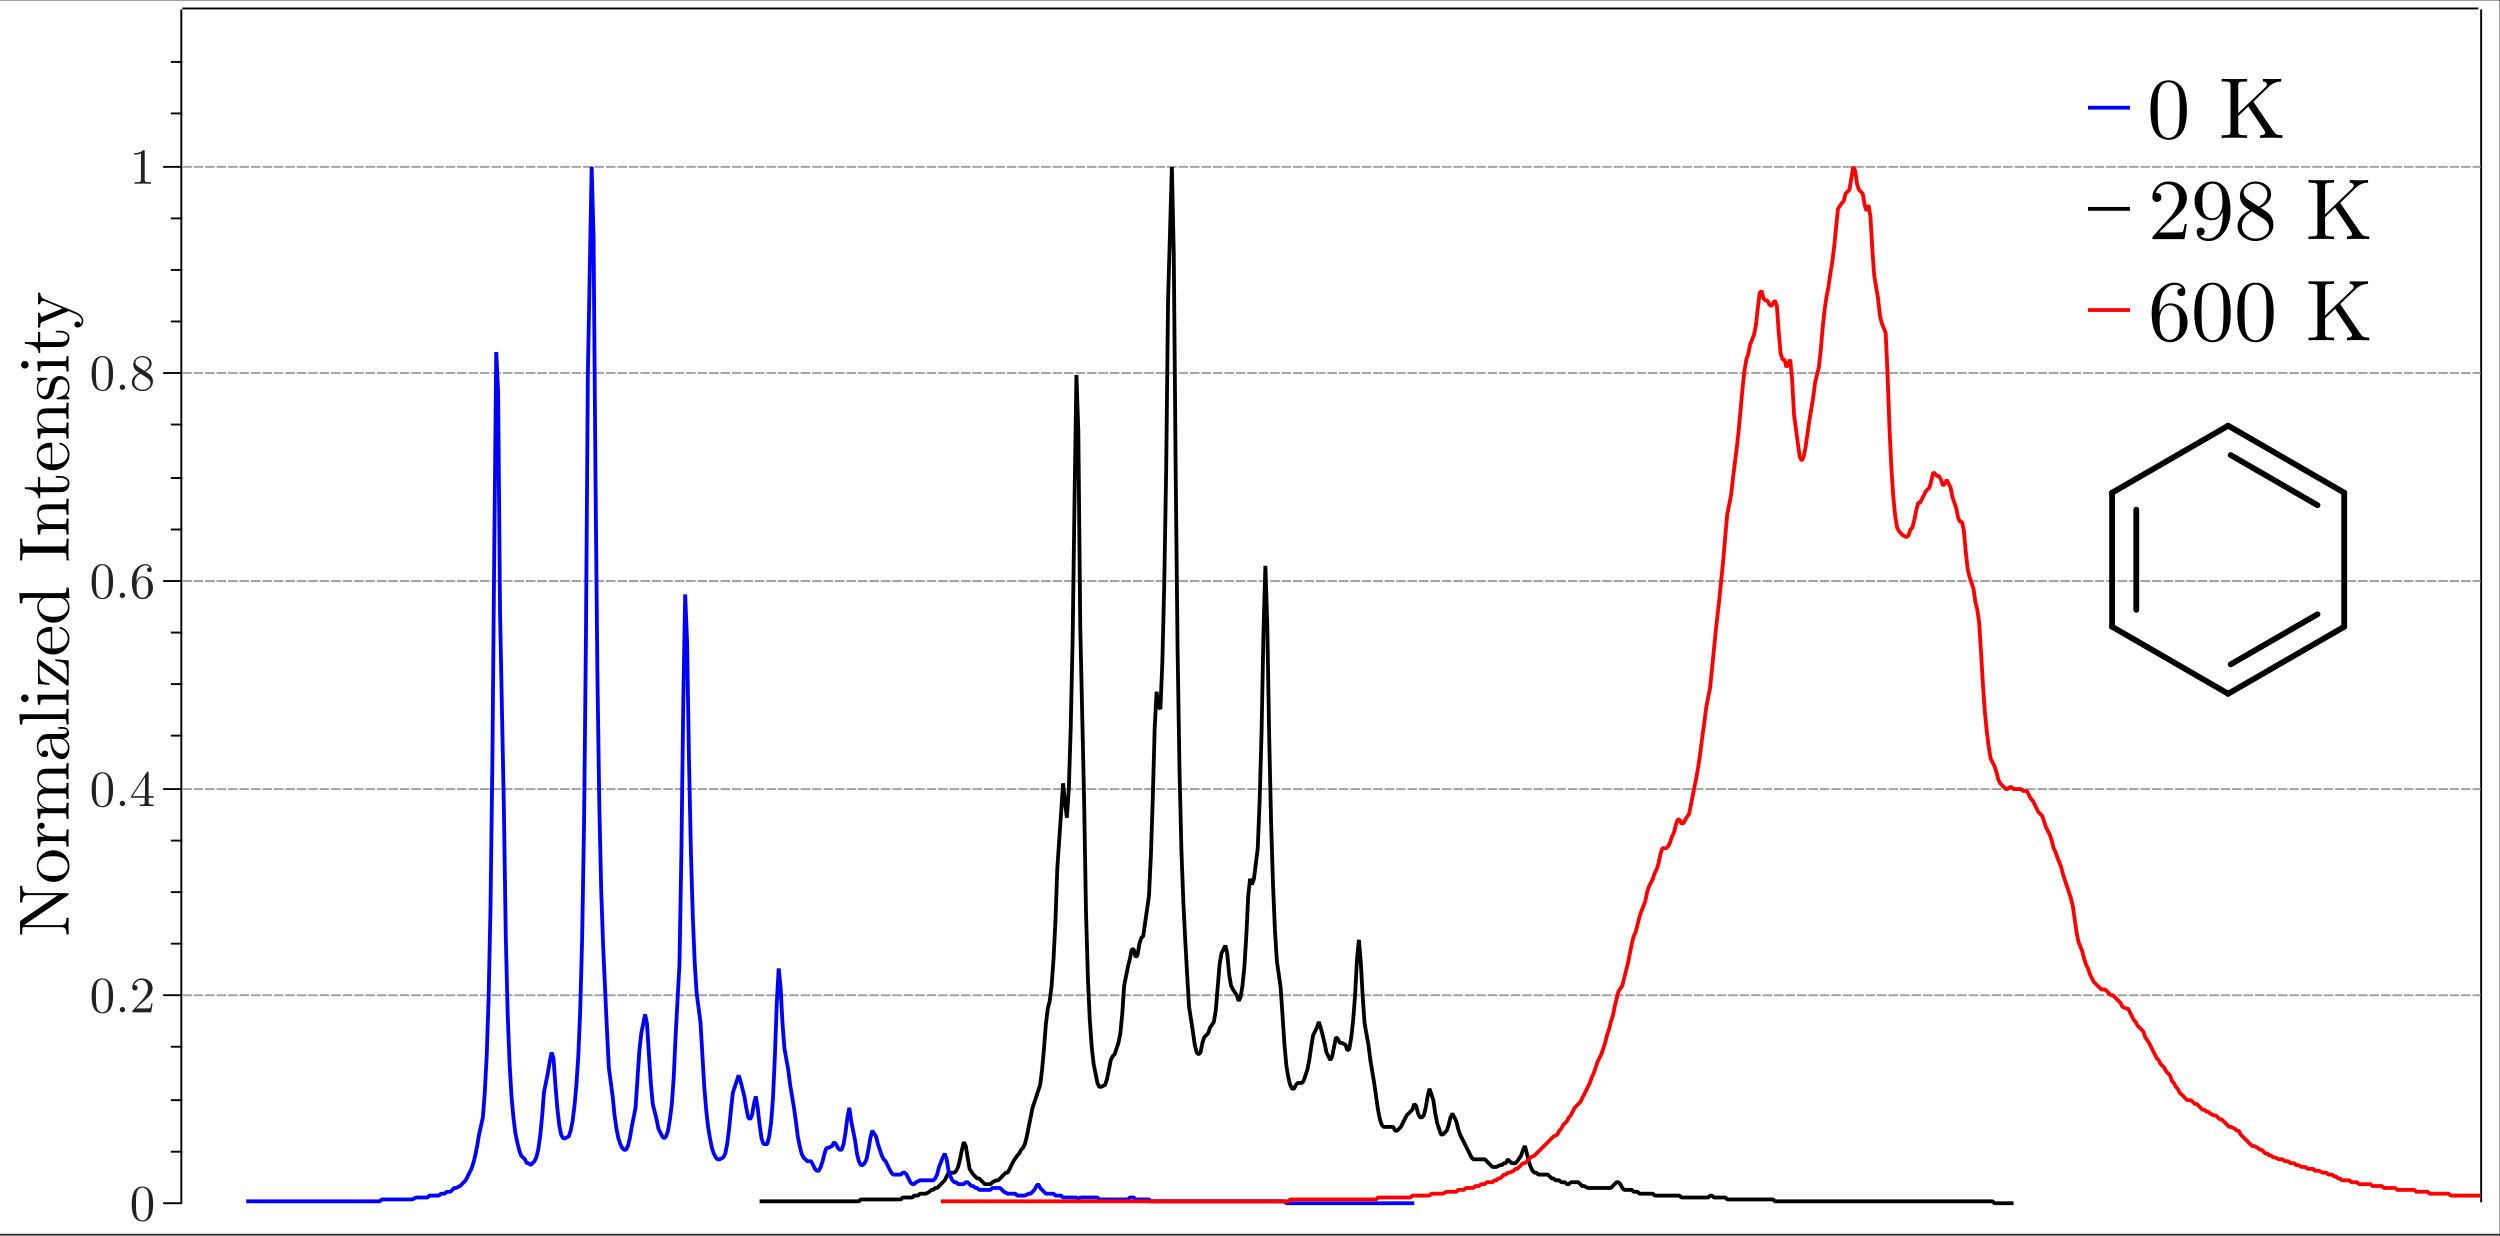 <?xml version="1.0" encoding="UTF-8"?>
<svg xmlns="http://www.w3.org/2000/svg" xmlns:xlink="http://www.w3.org/1999/xlink" width="1309pt" height="647pt" viewBox="0 0 1309 647" version="1.1">
<rect x="0" y="0" width="1309" height="647" fill="#333333" stroke="none"/>
<defs>
<g>
<symbol overflow="visible" id="glyph0-0">
<path style="stroke:none;" d="M -0.375 -0.375 L -28.531 -0.375 L -28.531 -27.984 L -0.375 -27.984 Z M -4.172 -2.609 L -14.469 -12.906 L -24.734 -2.609 Z M -2.609 -3.922 L -2.609 -24.438 L -12.906 -14.172 Z M -26.297 -3.922 L -16 -14.172 L -26.297 -24.438 Z M -14.469 -15.453 L -4.172 -25.75 L -24.734 -25.75 Z M -14.469 -15.453 "/>
</symbol>
<symbol overflow="visible" id="glyph0-1">
<path style="stroke:none;" d="M 0 -1.234 L -1.156 -1.234 C -1.156 -2.129 -1.238 -2.863 -1.406 -3.438 C -1.582 -4.008 -1.836 -4.398 -2.172 -4.609 C -2.516 -4.816 -2.797 -4.945 -3.016 -5 C -3.242 -5.051 -3.547 -5.078 -3.922 -5.078 L -23.391 -5.078 C -23.734 -5.078 -23.945 -5.031 -24.031 -4.938 C -24.125 -4.852 -24.195 -4.598 -24.25 -4.172 C -24.289 -3.43 -24.312 -2.812 -24.312 -2.312 L -24.312 -1.234 L -25.469 -1.234 L -25.469 -7.578 C -25.469 -7.922 -25.441 -8.141 -25.391 -8.234 C -25.348 -8.336 -25.211 -8.477 -24.984 -8.656 L -5.625 -21.828 L -21.562 -21.828 C -21.926 -21.828 -22.219 -21.801 -22.438 -21.75 C -22.664 -21.695 -22.945 -21.566 -23.281 -21.359 C -23.625 -21.148 -23.879 -20.758 -24.047 -20.188 C -24.223 -19.613 -24.312 -18.879 -24.312 -17.984 L -25.469 -17.984 C -25.395 -20.598 -25.359 -22.051 -25.359 -22.344 C -25.359 -22.645 -25.395 -24.102 -25.469 -26.719 L -24.312 -26.719 C -24.312 -25.82 -24.223 -25.086 -24.047 -24.516 C -23.879 -23.941 -23.625 -23.547 -23.281 -23.328 C -22.945 -23.117 -22.664 -22.988 -22.438 -22.938 C -22.219 -22.895 -21.926 -22.875 -21.562 -22.875 L -0.969 -22.875 C -0.57 -22.875 -0.312 -22.848 -0.188 -22.797 C -0.062 -22.742 0 -22.594 0 -22.344 C 0 -22.176 -0.16 -21.969 -0.484 -21.719 L -22.859 -6.5 C -23.016 -6.395 -23.164 -6.27 -23.312 -6.125 L -3.922 -6.125 C -3.547 -6.125 -3.242 -6.145 -3.016 -6.188 C -2.797 -6.238 -2.516 -6.367 -2.172 -6.578 C -1.836 -6.797 -1.582 -7.191 -1.406 -7.766 C -1.238 -8.336 -1.156 -9.07 -1.156 -9.969 L 0 -9.969 C -0.07 -7.352 -0.109 -5.895 -0.109 -5.594 C -0.109 -5.301 -0.07 -3.848 0 -1.234 Z M 0 -1.234 "/>
</symbol>
<symbol overflow="visible" id="glyph0-2">
<path style="stroke:none;" d="M -2.016 -3.5 C -3.629 -1.863 -5.617 -1.047 -7.984 -1.047 C -10.348 -1.047 -12.391 -1.848 -14.109 -3.453 C -15.836 -5.055 -16.703 -7.016 -16.703 -9.328 C -16.703 -11.586 -15.844 -13.523 -14.125 -15.141 C -12.414 -16.766 -10.367 -17.578 -7.984 -17.578 C -5.641 -17.578 -3.656 -16.758 -2.031 -15.125 C -0.406 -13.5 0.406 -11.555 0.406 -9.297 C 0.406 -7.078 -0.398 -5.145 -2.016 -3.5 Z M -8.281 -4.141 C -5.863 -4.141 -4.109 -4.453 -3.016 -5.078 C -1.348 -6.047 -0.516 -7.461 -0.516 -9.328 C -0.516 -10.242 -0.766 -11.086 -1.266 -11.859 C -1.766 -12.629 -2.438 -13.227 -3.281 -13.656 C -4.375 -14.207 -6.039 -14.484 -8.281 -14.484 C -10.664 -14.484 -12.395 -14.156 -13.469 -13.5 C -15.082 -12.531 -15.891 -11.129 -15.891 -9.297 C -15.891 -8.492 -15.676 -7.703 -15.25 -6.922 C -14.832 -6.141 -14.211 -5.508 -13.391 -5.031 C -12.297 -4.438 -10.594 -4.141 -8.281 -4.141 Z M -8.281 -4.141 "/>
</symbol>
<symbol overflow="visible" id="glyph0-3">
<path style="stroke:none;" d="M 0 -1.047 L -1.156 -1.047 C -1.156 -2.359 -1.234 -3.172 -1.391 -3.484 C -1.555 -3.797 -2.035 -3.953 -2.828 -3.953 L -12.828 -3.953 C -13.742 -3.953 -14.32 -3.789 -14.562 -3.469 C -14.801 -3.145 -14.922 -2.336 -14.922 -1.047 L -16.078 -1.047 L -16.484 -6.234 L -12.375 -6.234 C -13.445 -6.578 -14.398 -7.125 -15.234 -7.875 C -16.066 -8.625 -16.484 -9.609 -16.484 -10.828 C -16.484 -11.617 -16.258 -12.273 -15.812 -12.797 C -15.363 -13.316 -14.828 -13.578 -14.203 -13.578 C -13.66 -13.578 -13.25 -13.41 -12.969 -13.078 C -12.695 -12.742 -12.562 -12.379 -12.562 -11.984 C -12.562 -11.535 -12.703 -11.156 -12.984 -10.844 C -13.273 -10.531 -13.672 -10.375 -14.172 -10.375 C -14.473 -10.375 -14.738 -10.441 -14.969 -10.578 C -15.207 -10.711 -15.367 -10.836 -15.453 -10.953 C -15.547 -11.066 -15.602 -11.16 -15.625 -11.234 C -15.656 -11.18 -15.672 -11.047 -15.672 -10.828 C -15.672 -9.453 -14.984 -8.375 -13.609 -7.594 C -12.242 -6.812 -10.594 -6.422 -8.656 -6.422 L -2.906 -6.422 C -2.188 -6.422 -1.711 -6.566 -1.484 -6.859 C -1.266 -7.16 -1.156 -7.957 -1.156 -9.25 L -1.156 -10.031 L 0 -10.031 C -0.07 -9.039 -0.109 -7.461 -0.109 -5.297 C -0.109 -4.992 -0.102 -4.609 -0.094 -4.141 C -0.082 -3.672 -0.062 -3.125 -0.031 -2.5 C -0.008 -1.875 0 -1.391 0 -1.047 Z M 0 -1.047 "/>
</symbol>
<symbol overflow="visible" id="glyph0-4">
<path style="stroke:none;" d="M 0 -1.188 L -1.156 -1.188 C -1.156 -2.508 -1.234 -3.328 -1.391 -3.641 C -1.555 -3.953 -2.035 -4.109 -2.828 -4.109 L -12.828 -4.109 C -13.742 -4.109 -14.32 -3.945 -14.562 -3.625 C -14.801 -3.301 -14.922 -2.488 -14.922 -1.188 L -16.078 -1.188 L -16.484 -6.453 L -12.562 -6.453 C -15.176 -7.617 -16.484 -9.461 -16.484 -11.984 C -16.484 -14.891 -15.266 -16.539 -12.828 -16.938 C -13.773 -17.363 -14.617 -18.023 -15.359 -18.922 C -16.109 -19.816 -16.484 -20.957 -16.484 -22.344 C -16.484 -24.219 -16.023 -25.523 -15.109 -26.266 C -14.484 -26.816 -13.82 -27.145 -13.125 -27.25 C -12.426 -27.363 -11.188 -27.422 -9.406 -27.422 L -2.281 -27.422 C -1.75 -27.453 -1.426 -27.664 -1.312 -28.062 C -1.207 -28.457 -1.156 -29.211 -1.156 -30.328 L 0 -30.328 C -0.07 -27.797 -0.109 -26.406 -0.109 -26.156 C -0.109 -25.957 -0.07 -24.551 0 -21.938 L -1.156 -21.938 C -1.156 -23.258 -1.234 -24.07 -1.391 -24.375 C -1.555 -24.688 -2.035 -24.844 -2.828 -24.844 L -11.531 -24.844 C -12.789 -24.844 -13.797 -24.648 -14.547 -24.266 C -15.297 -23.879 -15.672 -23.156 -15.672 -22.094 C -15.672 -20.801 -15.129 -19.633 -14.047 -18.594 C -12.961 -17.562 -11.516 -17.047 -9.703 -17.047 L -2.828 -17.047 C -2.035 -17.047 -1.555 -17.203 -1.391 -17.516 C -1.234 -17.828 -1.156 -18.645 -1.156 -19.969 L 0 -19.969 C -0.07 -17.426 -0.109 -16.031 -0.109 -15.781 C -0.109 -15.582 -0.07 -14.176 0 -11.562 L -1.156 -11.562 C -1.156 -12.883 -1.234 -13.703 -1.391 -14.016 C -1.555 -14.328 -2.035 -14.484 -2.828 -14.484 L -11.531 -14.484 C -12.789 -14.484 -13.797 -14.289 -14.547 -13.906 C -15.297 -13.52 -15.672 -12.789 -15.672 -11.719 C -15.672 -10.426 -15.129 -9.258 -14.047 -8.219 C -12.961 -7.188 -11.516 -6.672 -9.703 -6.672 L -2.828 -6.672 C -2.035 -6.672 -1.555 -6.828 -1.391 -7.141 C -1.234 -7.453 -1.156 -8.27 -1.156 -9.594 L 0 -9.594 C -0.07 -7.051 -0.109 -5.656 -0.109 -5.406 C -0.109 -5.207 -0.07 -3.801 0 -1.188 Z M 0 -1.188 "/>
</symbol>
<symbol overflow="visible" id="glyph0-5">
<path style="stroke:none;" d="M -3.547 -1.562 C -5.66 -1.562 -7.273 -2.805 -8.391 -5.297 C -9.109 -6.785 -9.555 -9.07 -9.734 -12.156 L -11.109 -12.156 C -12.648 -12.156 -13.832 -11.75 -14.656 -10.938 C -15.477 -10.133 -15.891 -9.223 -15.891 -8.203 C -15.891 -6.391 -15.316 -5.047 -14.172 -4.172 C -14.148 -4.922 -13.953 -5.426 -13.578 -5.688 C -13.203 -5.945 -12.828 -6.078 -12.453 -6.078 C -11.961 -6.078 -11.551 -5.922 -11.219 -5.609 C -10.895 -5.305 -10.734 -4.891 -10.734 -4.359 C -10.734 -3.867 -10.891 -3.461 -11.203 -3.141 C -11.516 -2.816 -11.945 -2.656 -12.5 -2.656 C -13.719 -2.656 -14.723 -3.203 -15.516 -4.297 C -16.305 -5.391 -16.703 -6.719 -16.703 -8.281 C -16.703 -10.32 -16.02 -12.023 -14.656 -13.391 C -14.238 -13.816 -13.754 -14.133 -13.203 -14.344 C -12.648 -14.551 -12.191 -14.664 -11.828 -14.688 C -11.473 -14.719 -10.945 -14.734 -10.25 -14.734 L -2.797 -14.734 C -2.648 -14.734 -2.457 -14.758 -2.219 -14.812 C -1.977 -14.863 -1.703 -15 -1.391 -15.219 C -1.086 -15.445 -0.938 -15.75 -0.938 -16.125 C -0.938 -17.02 -1.727 -17.469 -3.312 -17.469 L -5.406 -17.469 L -5.406 -18.391 L -3.312 -18.391 C -2 -18.391 -1.082 -18.039 -0.562 -17.344 C -0.039 -16.656 0.219 -15.984 0.219 -15.328 C 0.219 -14.516 -0.082 -13.844 -0.688 -13.312 C -1.301 -12.789 -2.016 -12.492 -2.828 -12.422 C -1.891 -12.047 -1.113 -11.43 -0.5 -10.578 C 0.102 -9.723 0.406 -8.707 0.406 -7.531 C 0.406 -6.633 0.289 -5.766 0.062 -4.922 C -0.156 -4.078 -0.57 -3.305 -1.188 -2.609 C -1.812 -1.91 -2.598 -1.562 -3.547 -1.562 Z M -3.578 -4.438 C -2.66 -4.438 -1.898 -4.766 -1.297 -5.422 C -0.703 -6.086 -0.406 -6.879 -0.406 -7.797 C -0.406 -8.836 -0.805 -9.82 -1.609 -10.75 C -2.422 -11.688 -3.625 -12.156 -5.219 -12.156 L -8.953 -12.156 C -8.848 -9.395 -8.25 -7.414 -7.156 -6.219 C -6.062 -5.031 -4.867 -4.438 -3.578 -4.438 Z M -3.578 -4.438 "/>
</symbol>
<symbol overflow="visible" id="glyph0-6">
<path style="stroke:none;" d="M 0 -1.234 L -1.156 -1.234 C -1.156 -2.547 -1.234 -3.359 -1.391 -3.672 C -1.555 -3.984 -2.035 -4.141 -2.828 -4.141 L -22.234 -4.141 C -23.148 -4.141 -23.723 -3.977 -23.953 -3.656 C -24.191 -3.332 -24.312 -2.523 -24.312 -1.234 L -25.469 -1.234 L -25.891 -6.609 L -2.828 -6.609 C -2.035 -6.609 -1.555 -6.758 -1.391 -7.062 C -1.234 -7.375 -1.156 -8.191 -1.156 -9.516 L 0 -9.516 C 0 -9.211 -0.008 -8.742 -0.031 -8.109 C -0.062 -7.473 -0.082 -6.926 -0.094 -6.469 C -0.102 -6.008 -0.109 -5.645 -0.109 -5.375 C -0.109 -5.07 -0.07 -3.691 0 -1.234 Z M 0 -1.234 "/>
</symbol>
<symbol overflow="visible" id="glyph0-7">
<path style="stroke:none;" d="M 0 -1.234 L -1.156 -1.234 C -1.156 -2.547 -1.234 -3.359 -1.391 -3.672 C -1.555 -3.984 -2.035 -4.141 -2.828 -4.141 L -12.875 -4.141 C -13.789 -4.141 -14.359 -3.984 -14.578 -3.672 C -14.805 -3.359 -14.922 -2.594 -14.922 -1.375 L -16.078 -1.375 L -16.484 -6.609 L -2.797 -6.609 C -2.047 -6.609 -1.582 -6.738 -1.406 -7 C -1.238 -7.258 -1.156 -8 -1.156 -9.219 L 0 -9.219 C -0.07 -6.676 -0.109 -5.379 -0.109 -5.328 C -0.109 -4.984 -0.07 -3.617 0 -1.234 Z M -22.969 -2.797 C -23.469 -2.797 -23.922 -2.988 -24.328 -3.375 C -24.742 -3.758 -24.953 -4.223 -24.953 -4.766 C -24.953 -5.316 -24.766 -5.785 -24.391 -6.172 C -24.016 -6.555 -23.539 -6.75 -22.969 -6.75 C -22.395 -6.75 -21.922 -6.555 -21.547 -6.172 C -21.18 -5.785 -21 -5.32 -21 -4.781 C -21 -4.207 -21.195 -3.734 -21.594 -3.359 C -21.988 -2.984 -22.445 -2.797 -22.969 -2.797 Z M -22.969 -2.797 "/>
</symbol>
<symbol overflow="visible" id="glyph0-8">
<path style="stroke:none;" d="M -0.516 -1.047 C -0.691 -1.047 -0.914 -1.156 -1.188 -1.375 L -15.25 -11.797 L -15.25 -7.531 C -15.25 -5.57 -14.891 -4.273 -14.172 -3.641 C -13.453 -3.004 -12.082 -2.625 -10.062 -2.5 L -10.062 -1.562 L -16.078 -1.984 L -16.078 -13.922 C -16.078 -14.191 -16.066 -14.379 -16.047 -14.484 C -16.035 -14.598 -15.992 -14.691 -15.922 -14.766 C -15.848 -14.848 -15.734 -14.891 -15.578 -14.891 C -15.43 -14.891 -15.223 -14.773 -14.953 -14.547 L -0.938 -4.172 L -0.938 -8.578 C -0.938 -10.641 -1.363 -12.02 -2.219 -12.719 C -3.07 -13.414 -4.656 -13.852 -6.969 -14.031 L -6.969 -14.969 L 0 -14.328 L 0 -2.016 C 0 -1.617 -0.023 -1.359 -0.078 -1.234 C -0.129 -1.109 -0.273 -1.047 -0.516 -1.047 Z M -0.516 -1.047 "/>
</symbol>
<symbol overflow="visible" id="glyph0-9">
<path style="stroke:none;" d="M -8.203 -1.047 C -10.547 -1.047 -12.547 -1.797 -14.203 -3.297 C -15.867 -4.805 -16.703 -6.645 -16.703 -8.812 C -16.703 -11 -15.992 -12.656 -14.578 -13.781 C -13.16 -14.914 -11.438 -15.484 -9.406 -15.484 C -9.031 -15.484 -8.801 -15.43 -8.719 -15.328 C -8.645 -15.234 -8.609 -14.973 -8.609 -14.547 L -8.609 -4.141 C -6.078 -4.141 -4.211 -4.516 -3.016 -5.266 C -1.348 -6.305 -0.516 -7.711 -0.516 -9.484 C -0.516 -9.723 -0.539 -9.984 -0.594 -10.266 C -0.645 -10.555 -0.773 -11 -0.984 -11.594 C -1.203 -12.195 -1.594 -12.758 -2.156 -13.281 C -2.727 -13.801 -3.461 -14.211 -4.359 -14.516 C -4.711 -14.586 -4.891 -14.75 -4.891 -15 C -4.891 -15.32 -4.738 -15.484 -4.438 -15.484 C -4.219 -15.484 -3.863 -15.363 -3.375 -15.125 C -2.883 -14.895 -2.348 -14.555 -1.766 -14.109 C -1.18 -13.66 -0.672 -13 -0.234 -12.125 C 0.191 -11.258 0.406 -10.301 0.406 -9.25 C 0.406 -7.062 -0.414 -5.145 -2.062 -3.5 C -3.719 -1.863 -5.766 -1.047 -8.203 -1.047 Z M -9.406 -4.172 L -9.406 -13.016 C -9.926 -13.016 -10.477 -12.973 -11.062 -12.891 C -11.645 -12.805 -12.336 -12.633 -13.141 -12.375 C -13.953 -12.113 -14.613 -11.676 -15.125 -11.062 C -15.633 -10.457 -15.891 -9.707 -15.891 -8.812 C -15.891 -8.406 -15.801 -7.984 -15.625 -7.547 C -15.445 -7.117 -15.156 -6.641 -14.75 -6.109 C -14.344 -5.586 -13.672 -5.145 -12.734 -4.781 C -11.805 -4.426 -10.695 -4.223 -9.406 -4.172 Z M -9.406 -4.172 "/>
</symbol>
<symbol overflow="visible" id="glyph0-10">
<path style="stroke:none;" d="M -8.016 -1.266 C -10.379 -1.266 -12.379 -2.094 -14.016 -3.75 C -15.66 -5.406 -16.484 -7.352 -16.484 -9.594 C -16.484 -11.477 -15.711 -13.047 -14.172 -14.297 L -22.234 -14.297 C -23.148 -14.297 -23.723 -14.133 -23.953 -13.812 C -24.191 -13.488 -24.312 -12.676 -24.312 -11.375 L -25.469 -11.375 L -25.891 -16.75 L -3.25 -16.75 C -2.32 -16.75 -1.738 -16.91 -1.5 -17.234 C -1.27 -17.555 -1.156 -18.363 -1.156 -19.656 L 0 -19.656 L 0.406 -14.172 L -2.047 -14.172 C -0.41 -12.879 0.406 -11.211 0.406 -9.172 C 0.406 -7.035 -0.41 -5.18 -2.047 -3.609 C -3.691 -2.047 -5.68 -1.266 -8.016 -1.266 Z M -7.984 -4.359 C -5.672 -4.359 -3.941 -4.723 -2.797 -5.453 C -1.203 -6.441 -0.406 -7.742 -0.406 -9.359 C -0.406 -11.203 -1.273 -12.672 -3.016 -13.766 C -3.441 -14.035 -3.906 -14.172 -4.406 -14.172 L -12.047 -14.172 C -12.547 -14.172 -13.004 -14.035 -13.422 -13.766 C -14.922 -12.742 -15.672 -11.398 -15.672 -9.734 C -15.672 -7.992 -14.875 -6.586 -13.281 -5.516 C -12.082 -4.742 -10.316 -4.359 -7.984 -4.359 Z M -7.984 -4.359 "/>
</symbol>
<symbol overflow="visible" id="glyph0-11">
<path style="stroke:none;" d=""/>
</symbol>
<symbol overflow="visible" id="glyph0-12">
<path style="stroke:none;" d="M 0 -1.047 L -1.156 -1.047 L -1.156 -2.016 C -1.156 -3.41 -1.266 -4.27 -1.484 -4.594 C -1.711 -4.914 -2.188 -5.078 -2.906 -5.078 L -22.562 -5.078 C -23.281 -5.078 -23.75 -4.914 -23.969 -4.594 C -24.195 -4.27 -24.312 -3.41 -24.312 -2.016 L -24.312 -1.047 L -25.469 -1.047 C -25.395 -1.91 -25.359 -3.812 -25.359 -6.75 C -25.359 -9.664 -25.395 -11.555 -25.469 -12.422 L -24.312 -12.422 L -24.312 -11.453 C -24.312 -10.055 -24.195 -9.195 -23.969 -8.875 C -23.75 -8.551 -23.281 -8.391 -22.562 -8.391 L -2.906 -8.391 C -2.188 -8.391 -1.711 -8.551 -1.484 -8.875 C -1.266 -9.195 -1.156 -10.055 -1.156 -11.453 L -1.156 -12.422 L 0 -12.422 C -0.07 -11.555 -0.109 -9.656 -0.109 -6.719 C -0.109 -3.801 -0.07 -1.91 0 -1.047 Z M 0 -1.047 "/>
</symbol>
<symbol overflow="visible" id="glyph0-13">
<path style="stroke:none;" d="M 0 -1.188 L -1.156 -1.188 C -1.156 -2.508 -1.234 -3.328 -1.391 -3.641 C -1.555 -3.953 -2.035 -4.109 -2.828 -4.109 L -12.828 -4.109 C -13.742 -4.109 -14.32 -3.945 -14.562 -3.625 C -14.801 -3.301 -14.922 -2.488 -14.922 -1.188 L -16.078 -1.188 L -16.484 -6.453 L -12.562 -6.453 C -15.176 -7.617 -16.484 -9.461 -16.484 -11.984 C -16.484 -13.848 -16.023 -15.148 -15.109 -15.891 C -14.484 -16.441 -13.82 -16.77 -13.125 -16.875 C -12.426 -16.988 -11.188 -17.047 -9.406 -17.047 L -2.281 -17.047 C -1.75 -17.078 -1.426 -17.289 -1.312 -17.688 C -1.207 -18.082 -1.156 -18.844 -1.156 -19.969 L 0 -19.969 C -0.07 -17.426 -0.109 -16.031 -0.109 -15.781 C -0.109 -15.582 -0.07 -14.176 0 -11.562 L -1.156 -11.562 C -1.156 -12.883 -1.234 -13.703 -1.391 -14.016 C -1.555 -14.328 -2.035 -14.484 -2.828 -14.484 L -11.531 -14.484 C -12.789 -14.484 -13.797 -14.289 -14.547 -13.906 C -15.297 -13.52 -15.672 -12.789 -15.672 -11.719 C -15.672 -10.426 -15.129 -9.258 -14.047 -8.219 C -12.961 -7.188 -11.516 -6.672 -9.703 -6.672 L -2.828 -6.672 C -2.035 -6.672 -1.555 -6.828 -1.391 -7.141 C -1.234 -7.453 -1.156 -8.27 -1.156 -9.594 L 0 -9.594 C -0.07 -7.051 -0.109 -5.656 -0.109 -5.406 C -0.109 -5.207 -0.07 -3.801 0 -1.188 Z M 0 -1.188 "/>
</symbol>
<symbol overflow="visible" id="glyph0-14">
<path style="stroke:none;" d="M -14.922 -0.703 L -15.734 -0.703 C -15.785 -1.848 -16.211 -2.801 -17.016 -3.562 C -17.828 -4.32 -18.727 -4.832 -19.719 -5.094 C -20.719 -5.352 -21.789 -5.492 -22.938 -5.516 L -22.938 -6.453 L -16.078 -6.453 L -16.078 -11.797 L -14.922 -11.797 L -14.922 -6.453 L -4.547 -6.453 C -1.859 -6.453 -0.516 -7.285 -0.516 -8.953 C -0.516 -9.672 -0.879 -10.266 -1.609 -10.734 C -2.348 -11.211 -3.379 -11.453 -4.703 -11.453 L -6.75 -11.453 L -6.75 -12.391 L -4.625 -12.391 C -3.281 -12.391 -2.102 -12.078 -1.094 -11.453 C -0.094 -10.828 0.406 -9.906 0.406 -8.688 C 0.406 -8.238 0.348 -7.789 0.234 -7.344 C 0.129 -6.895 -0.07 -6.383 -0.375 -5.812 C -0.676 -5.25 -1.191 -4.785 -1.922 -4.422 C -2.648 -4.055 -3.551 -3.875 -4.625 -3.875 L -14.922 -3.875 Z M -14.922 -0.703 "/>
</symbol>
<symbol overflow="visible" id="glyph0-15">
<path style="stroke:none;" d="M -0.484 -1.234 L -5.406 -1.234 C -5.676 -1.234 -5.859 -1.238 -5.953 -1.25 C -6.055 -1.258 -6.145 -1.301 -6.219 -1.375 C -6.301 -1.457 -6.344 -1.57 -6.344 -1.719 C -6.344 -1.895 -6.301 -2.016 -6.219 -2.078 C -6.145 -2.141 -5.973 -2.191 -5.703 -2.234 C -3.992 -2.609 -2.68 -3.195 -1.766 -4 C -0.859 -4.812 -0.406 -5.953 -0.406 -7.422 C -0.406 -8.816 -0.719 -9.867 -1.344 -10.578 C -1.969 -11.285 -2.785 -11.641 -3.797 -11.641 C -5.617 -11.641 -6.766 -10.348 -7.234 -7.766 C -7.535 -6.266 -7.785 -5.203 -7.984 -4.578 C -8.18 -3.961 -8.504 -3.379 -8.953 -2.828 C -9.816 -1.766 -10.867 -1.234 -12.109 -1.234 C -13.359 -1.234 -14.438 -1.703 -15.344 -2.641 C -16.25 -3.586 -16.703 -5.109 -16.703 -7.203 C -16.703 -8.598 -16.359 -9.766 -15.672 -10.703 C -15.891 -10.984 -16.086 -11.195 -16.266 -11.344 C -16.555 -11.664 -16.703 -11.914 -16.703 -12.094 C -16.703 -12.289 -16.641 -12.406 -16.516 -12.438 C -16.398 -12.477 -16.164 -12.5 -15.812 -12.5 L -12.047 -12.5 C -11.773 -12.5 -11.586 -12.492 -11.484 -12.484 C -11.391 -12.473 -11.312 -12.426 -11.25 -12.344 C -11.188 -12.27 -11.156 -12.16 -11.156 -12.016 C -11.156 -11.742 -11.266 -11.594 -11.484 -11.562 C -14.492 -11.363 -16 -9.91 -16 -7.203 C -16 -5.734 -15.719 -4.664 -15.156 -4 C -14.602 -3.344 -13.941 -3.016 -13.172 -3.016 C -12.742 -3.016 -12.367 -3.113 -12.047 -3.312 C -11.723 -3.52 -11.469 -3.754 -11.281 -4.016 C -11.094 -4.273 -10.91 -4.645 -10.734 -5.125 C -10.566 -5.613 -10.453 -6.004 -10.391 -6.297 C -10.328 -6.598 -10.234 -7.035 -10.109 -7.609 C -9.734 -9.598 -9.133 -11.016 -8.312 -11.859 C -7.27 -12.91 -6.094 -13.438 -4.781 -13.438 C -3.312 -13.438 -2.078 -12.938 -1.078 -11.938 C -0.086 -10.945 0.406 -9.441 0.406 -7.422 C 0.406 -5.805 -0.125 -4.441 -1.188 -3.328 C -1.039 -3.172 -0.906 -3.035 -0.781 -2.922 C -0.656 -2.816 -0.566 -2.742 -0.516 -2.703 C -0.473 -2.672 -0.438 -2.645 -0.406 -2.625 C -0.383 -2.613 -0.359 -2.598 -0.328 -2.578 C 0.16 -2.078 0.406 -1.766 0.406 -1.641 C 0.406 -1.441 0.344 -1.32 0.219 -1.281 C 0.094 -1.25 -0.141 -1.234 -0.484 -1.234 Z M -0.484 -1.234 "/>
</symbol>
<symbol overflow="visible" id="glyph0-16">
<path style="stroke:none;" d="M 4.625 -0.703 C 4.102 -0.703 3.703 -0.859 3.422 -1.172 C 3.148 -1.484 3.016 -1.852 3.016 -2.281 C 3.016 -2.727 3.156 -3.098 3.438 -3.391 C 3.727 -3.691 4.113 -3.844 4.594 -3.844 C 5.508 -3.844 6.031 -3.359 6.156 -2.391 C 6.602 -2.859 6.828 -3.441 6.828 -4.141 C 6.828 -4.891 6.551 -5.562 6 -6.156 C 5.457 -6.75 4.926 -7.176 4.406 -7.438 C 3.883 -7.695 3.148 -8.016 2.203 -8.391 C 1.453 -8.742 0.719 -9.055 0 -9.328 L -13.609 -3.734 C -14.211 -3.484 -14.582 -3.172 -14.719 -2.797 C -14.852 -2.422 -14.922 -1.723 -14.922 -0.703 L -16.078 -0.703 C -16.004 -1.828 -15.969 -3.035 -15.969 -4.328 C -15.969 -5.098 -16.004 -6.453 -16.078 -8.391 L -14.922 -8.391 C -14.922 -7.004 -14.598 -6.312 -13.953 -6.312 C -13.879 -6.312 -13.656 -6.383 -13.281 -6.531 L -3.25 -10.672 L -12.422 -14.438 C -12.766 -14.582 -13.062 -14.656 -13.312 -14.656 C -14.332 -14.656 -14.867 -14.07 -14.922 -12.906 L -16.078 -12.906 C -16.004 -14.551 -15.969 -15.633 -15.969 -16.156 C -15.969 -17.176 -16.004 -18.109 -16.078 -18.953 L -14.922 -18.953 C -14.922 -17.285 -14.125 -16.129 -12.531 -15.484 L 3.391 -8.922 C 6.223 -7.723 7.641 -6.129 7.641 -4.141 C 7.641 -3.191 7.348 -2.379 6.766 -1.703 C 6.18 -1.035 5.469 -0.703 4.625 -0.703 Z M 4.625 -0.703 "/>
</symbol>
<symbol overflow="visible" id="glyph1-0">
<path style="stroke:none;" d="M 0.266 -0.266 L 0.266 -20.391 L 19.984 -20.391 L 19.984 -0.266 Z M 1.859 -2.984 L 9.219 -10.344 L 1.859 -17.672 Z M 2.797 -1.859 L 17.453 -1.859 L 10.125 -9.219 Z M 2.797 -18.797 L 10.125 -11.438 L 17.453 -18.797 Z M 11.031 -10.344 L 18.375 -2.984 L 18.375 -17.672 Z M 11.031 -10.344 "/>
</symbol>
<symbol overflow="visible" id="glyph1-1">
<path style="stroke:none;" d="M 1.031 -8.531 C 1.031 -11.145 1.363 -13.16 2.031 -14.578 C 2.945 -16.691 4.488 -17.75 6.656 -17.75 C 7.125 -17.75 7.598 -17.688 8.078 -17.562 C 8.555 -17.438 9.098 -17.133 9.703 -16.656 C 10.316 -16.176 10.812 -15.547 11.188 -14.766 C 11.895 -13.254 12.25 -11.176 12.25 -8.531 C 12.25 -5.938 11.922 -3.926 11.266 -2.5 C 10.305 -0.438 8.766 0.594 6.641 0.594 C 5.836 0.594 5.031 0.391 4.219 -0.016 C 3.414 -0.43 2.754 -1.129 2.234 -2.109 C 1.43 -3.578 1.031 -5.719 1.031 -8.531 Z M 3.25 -8.844 C 3.25 -6.164 3.348 -4.289 3.547 -3.219 C 3.754 -2.07 4.156 -1.25 4.75 -0.75 C 5.344 -0.25 5.973 0 6.641 0 C 7.348 0 8 -0.266 8.594 -0.797 C 9.188 -1.328 9.57 -2.172 9.75 -3.328 C 9.945 -4.461 10.047 -6.301 10.047 -8.844 C 10.047 -11.32 9.957 -13.055 9.781 -14.047 C 9.551 -15.203 9.125 -16.008 8.5 -16.469 C 7.875 -16.938 7.254 -17.172 6.641 -17.172 C 6.398 -17.172 6.156 -17.133 5.906 -17.062 C 5.664 -16.988 5.363 -16.852 5 -16.656 C 4.645 -16.457 4.332 -16.109 4.062 -15.609 C 3.789 -15.117 3.594 -14.5 3.469 -13.75 C 3.32 -12.789 3.25 -11.156 3.25 -8.844 Z M 3.25 -8.844 "/>
</symbol>
<symbol overflow="visible" id="glyph1-2">
<path style="stroke:none;" d="M 2.656 -0.422 C 2.395 -0.711 2.266 -1.039 2.266 -1.406 C 2.266 -1.781 2.395 -2.102 2.656 -2.375 C 2.926 -2.656 3.266 -2.797 3.672 -2.797 C 4.066 -2.797 4.395 -2.664 4.656 -2.406 C 4.926 -2.156 5.062 -1.82 5.062 -1.406 C 5.062 -1 4.914 -0.66 4.625 -0.391 C 4.344 -0.129 4.023 0 3.672 0 C 3.266 0 2.926 -0.141 2.656 -0.422 Z M 2.656 -0.422 "/>
</symbol>
<symbol overflow="visible" id="glyph1-3">
<path style="stroke:none;" d="M 1.328 0 C 1.328 -0.32 1.336 -0.531 1.359 -0.625 C 1.391 -0.719 1.477 -0.836 1.625 -0.984 L 6.734 -6.688 C 8.598 -8.789 9.531 -10.754 9.531 -12.578 C 9.531 -13.773 9.219 -14.797 8.594 -15.641 C 7.977 -16.492 7.102 -16.922 5.969 -16.922 C 5.188 -16.922 4.469 -16.68 3.812 -16.203 C 3.156 -15.723 2.676 -15.055 2.375 -14.203 C 2.426 -14.223 2.539 -14.234 2.719 -14.234 C 3.164 -14.234 3.508 -14.094 3.75 -13.812 C 4 -13.539 4.125 -13.219 4.125 -12.844 C 4.125 -12.363 3.969 -12.008 3.656 -11.781 C 3.352 -11.551 3.051 -11.438 2.75 -11.438 C 2.625 -11.438 2.477 -11.445 2.312 -11.469 C 2.156 -11.5 1.953 -11.641 1.703 -11.891 C 1.453 -12.141 1.328 -12.484 1.328 -12.922 C 1.328 -14.172 1.797 -15.285 2.734 -16.266 C 3.68 -17.254 4.875 -17.75 6.312 -17.75 C 7.945 -17.75 9.297 -17.266 10.359 -16.297 C 11.43 -15.328 11.969 -14.086 11.969 -12.578 C 11.969 -12.047 11.883 -11.539 11.719 -11.062 C 11.562 -10.582 11.375 -10.156 11.156 -9.781 C 10.945 -9.406 10.555 -8.922 9.984 -8.328 C 9.422 -7.734 8.906 -7.223 8.438 -6.797 C 7.977 -6.367 7.234 -5.703 6.203 -4.797 L 3.391 -2.047 L 8.172 -2.047 C 9.734 -2.047 10.578 -2.117 10.703 -2.266 C 10.879 -2.516 11.078 -3.305 11.297 -4.641 L 11.969 -4.641 L 11.219 0 Z M 1.328 0 "/>
</symbol>
<symbol overflow="visible" id="glyph1-4">
<path style="stroke:none;" d="M 0.75 -4.391 L 0.75 -5.219 L 8.922 -17.719 C 9.066 -17.938 9.242 -18.047 9.453 -18.047 C 9.648 -18.047 9.77 -18.004 9.812 -17.922 C 9.863 -17.848 9.891 -17.66 9.891 -17.359 L 9.891 -5.219 L 12.547 -5.219 L 12.547 -4.391 L 9.891 -4.391 L 9.891 -2.078 C 9.891 -1.566 9.992 -1.227 10.203 -1.062 C 10.41 -0.906 10.977 -0.828 11.906 -0.828 L 12.469 -0.828 L 12.469 0 C 11.738 -0.051 10.531 -0.078 8.844 -0.078 C 7.176 -0.078 5.977 -0.051 5.25 0 L 5.25 -0.828 L 5.812 -0.828 C 6.727 -0.828 7.289 -0.906 7.5 -1.062 C 7.719 -1.227 7.828 -1.566 7.828 -2.078 L 7.828 -4.391 Z M 1.484 -5.219 L 8 -5.219 L 8 -15.172 Z M 1.484 -5.219 "/>
</symbol>
<symbol overflow="visible" id="glyph1-5">
<path style="stroke:none;" d="M 1.125 -8.422 C 1.125 -11.211 1.832 -13.461 3.25 -15.172 C 4.664 -16.891 6.289 -17.75 8.125 -17.75 C 9.188 -17.75 10.016 -17.477 10.609 -16.938 C 11.211 -16.395 11.516 -15.707 11.516 -14.875 C 11.516 -14.414 11.379 -14.086 11.109 -13.891 C 10.836 -13.691 10.562 -13.594 10.281 -13.594 C 9.957 -13.594 9.672 -13.695 9.422 -13.906 C 9.18 -14.125 9.062 -14.43 9.062 -14.828 C 9.062 -15.617 9.547 -16.016 10.516 -16.016 C 10.055 -16.734 9.273 -17.094 8.172 -17.094 C 7.836 -17.094 7.5 -17.039 7.156 -16.938 C 6.812 -16.844 6.41 -16.629 5.953 -16.297 C 5.504 -15.973 5.102 -15.547 4.75 -15.016 C 4.406 -14.492 4.113 -13.742 3.875 -12.766 C 3.633 -11.785 3.516 -10.66 3.516 -9.391 L 3.516 -8.75 C 4.242 -10.5 5.352 -11.375 6.844 -11.375 C 8.332 -11.375 9.594 -10.805 10.625 -9.672 C 11.656 -8.535 12.172 -7.125 12.172 -5.438 C 12.172 -3.719 11.633 -2.281 10.562 -1.125 C 9.488 0.02 8.195 0.594 6.688 0.594 C 6.008 0.594 5.363 0.445 4.75 0.156 C 4.145 -0.125 3.555 -0.582 2.984 -1.219 C 2.41 -1.863 1.957 -2.801 1.625 -4.031 C 1.289 -5.27 1.125 -6.734 1.125 -8.422 Z M 3.562 -6.031 C 3.562 -4.281 3.723 -2.988 4.047 -2.156 C 4.098 -2.02 4.18 -1.859 4.297 -1.672 C 4.41 -1.484 4.57 -1.266 4.781 -1.016 C 4.988 -0.766 5.258 -0.555 5.594 -0.391 C 5.926 -0.234 6.289 -0.156 6.688 -0.156 C 7.875 -0.156 8.754 -0.734 9.328 -1.891 C 9.629 -2.535 9.781 -3.727 9.781 -5.469 C 9.781 -7.238 9.617 -8.453 9.297 -9.109 C 8.742 -10.211 7.914 -10.766 6.812 -10.766 C 6.07 -10.766 5.441 -10.504 4.922 -9.984 C 4.41 -9.473 4.055 -8.875 3.859 -8.188 C 3.66 -7.508 3.562 -6.789 3.562 -6.031 Z M 3.562 -6.031 "/>
</symbol>
<symbol overflow="visible" id="glyph1-6">
<path style="stroke:none;" d="M 1.125 -4.031 C 1.125 -6.02 2.398 -7.656 4.953 -8.938 C 3.848 -9.676 3.203 -10.156 3.016 -10.375 C 2.234 -11.238 1.844 -12.211 1.844 -13.297 C 1.844 -14.547 2.312 -15.598 3.25 -16.453 C 4.188 -17.316 5.32 -17.75 6.656 -17.75 C 7.938 -17.75 9.055 -17.379 10.016 -16.641 C 10.973 -15.91 11.453 -14.957 11.453 -13.781 C 11.453 -12.125 10.379 -10.75 8.234 -9.656 C 9.648 -8.758 10.531 -8.125 10.875 -7.75 C 11.738 -6.789 12.172 -5.703 12.172 -4.484 C 12.172 -3.055 11.625 -1.852 10.531 -0.875 C 9.438 0.102 8.141 0.594 6.641 0.594 C 5.16 0.594 3.867 0.16 2.766 -0.703 C 1.672 -1.566 1.125 -2.676 1.125 -4.031 Z M 2.453 -4.031 C 2.453 -2.926 2.863 -2.004 3.688 -1.266 C 4.508 -0.523 5.5 -0.156 6.656 -0.156 C 7.781 -0.156 8.758 -0.473 9.594 -1.109 C 10.426 -1.754 10.844 -2.555 10.844 -3.516 C 10.844 -3.891 10.781 -4.234 10.656 -4.547 C 10.531 -4.867 10.344 -5.16 10.094 -5.422 C 9.844 -5.68 9.641 -5.867 9.484 -5.984 C 9.336 -6.098 9.125 -6.254 8.844 -6.453 L 5.562 -8.531 C 3.488 -7.375 2.453 -5.875 2.453 -4.031 Z M 3.016 -14.344 C 3.016 -13.488 3.457 -12.77 4.344 -12.188 L 7.641 -10.047 C 9.398 -11.078 10.281 -12.32 10.281 -13.781 C 10.281 -14.719 9.922 -15.504 9.203 -16.141 C 8.484 -16.773 7.629 -17.094 6.641 -17.094 C 5.66 -17.094 4.812 -16.832 4.094 -16.312 C 3.375 -15.801 3.016 -15.145 3.016 -14.344 Z M 3.016 -14.344 "/>
</symbol>
<symbol overflow="visible" id="glyph1-7">
<path style="stroke:none;" d="M 2.375 -15.219 L 2.375 -16.047 C 4.5 -16.047 6.113 -16.613 7.219 -17.75 C 7.52 -17.75 7.695 -17.711 7.75 -17.641 C 7.801 -17.578 7.828 -17.383 7.828 -17.062 L 7.828 -2.109 C 7.828 -1.578 7.957 -1.227 8.219 -1.062 C 8.477 -0.906 9.176 -0.828 10.312 -0.828 L 11.156 -0.828 L 11.156 0 C 10.539 -0.051 9.102 -0.078 6.844 -0.078 C 4.594 -0.078 3.156 -0.051 2.531 0 L 2.531 -0.828 L 3.391 -0.828 C 4.504 -0.828 5.191 -0.906 5.453 -1.062 C 5.723 -1.227 5.859 -1.578 5.859 -2.109 L 5.859 -15.906 C 4.93 -15.445 3.77 -15.219 2.375 -15.219 Z M 2.375 -15.219 "/>
</symbol>
<symbol overflow="visible" id="glyph2-0">
<path style="stroke:none;" d="M 0.453 -0.453 L 0.453 -34.656 L 33.953 -34.656 L 33.953 -0.453 Z M 3.172 -5.078 L 15.672 -17.578 L 3.172 -30.047 Z M 4.75 -3.172 L 29.656 -3.172 L 17.203 -15.672 Z M 4.75 -31.938 L 17.203 -19.438 L 29.656 -31.938 Z M 18.75 -17.578 L 31.25 -5.078 L 31.25 -30.047 Z M 18.75 -17.578 "/>
</symbol>
<symbol overflow="visible" id="glyph2-1">
<path style="stroke:none;" d="M 1.766 -14.5 C 1.766 -18.938 2.32 -22.363 3.438 -24.781 C 5.008 -28.375 7.633 -30.172 11.312 -30.172 C 12.102 -30.172 12.906 -30.066 13.719 -29.859 C 14.531 -29.648 15.457 -29.133 16.5 -28.312 C 17.539 -27.5 18.379 -26.43 19.016 -25.109 C 20.223 -22.535 20.828 -19 20.828 -14.5 C 20.828 -10.094 20.27 -6.68 19.156 -4.266 C 17.52 -0.754 14.895 1 11.281 1 C 9.914 1 8.547 0.648 7.172 -0.047 C 5.797 -0.742 4.672 -1.922 3.797 -3.578 C 2.441 -6.086 1.766 -9.727 1.766 -14.5 Z M 5.531 -15.047 C 5.531 -10.484 5.691 -7.297 6.016 -5.484 C 6.379 -3.516 7.066 -2.109 8.078 -1.266 C 9.086 -0.422 10.156 0 11.281 0 C 12.488 0 13.598 -0.453 14.609 -1.359 C 15.617 -2.266 16.273 -3.695 16.578 -5.656 C 16.91 -7.594 17.078 -10.723 17.078 -15.047 C 17.078 -19.242 16.926 -22.188 16.625 -23.875 C 16.227 -25.844 15.5 -27.219 14.438 -28 C 13.383 -28.789 12.332 -29.188 11.281 -29.188 C 10.883 -29.188 10.473 -29.125 10.047 -29 C 9.629 -28.875 9.117 -28.645 8.516 -28.312 C 7.91 -27.988 7.375 -27.398 6.906 -26.547 C 6.438 -25.703 6.098 -24.645 5.891 -23.375 C 5.648 -21.75 5.531 -18.973 5.531 -15.047 Z M 5.531 -15.047 "/>
</symbol>
<symbol overflow="visible" id="glyph2-2">
<path style="stroke:none;" d=""/>
</symbol>
<symbol overflow="visible" id="glyph2-3">
<path style="stroke:none;" d="M 1.5 0 L 1.5 -1.406 L 2.578 -1.406 C 4.211 -1.406 5.219 -1.539 5.594 -1.812 C 5.969 -2.082 6.156 -2.656 6.156 -3.531 L 6.156 -27.406 C 6.156 -28.289 5.969 -28.867 5.594 -29.141 C 5.219 -29.41 4.211 -29.547 2.578 -29.547 L 1.5 -29.547 L 1.5 -30.953 C 2.551 -30.859 4.785 -30.812 8.203 -30.812 C 11.578 -30.812 13.797 -30.859 14.859 -30.953 L 14.859 -29.547 L 13.766 -29.547 C 12.129 -29.547 11.125 -29.41 10.75 -29.141 C 10.375 -28.867 10.188 -28.289 10.188 -27.406 L 10.188 -13 L 24.359 -26.547 C 24.898 -27.035 25.172 -27.535 25.172 -28.047 C 25.172 -28.223 25.133 -28.41 25.062 -28.609 C 24.988 -28.805 24.773 -29.008 24.422 -29.219 C 24.078 -29.438 23.633 -29.547 23.094 -29.547 L 23.094 -30.953 C 24.125 -30.859 26.039 -30.812 28.844 -30.812 C 30.625 -30.812 31.906 -30.859 32.688 -30.953 L 32.688 -29.547 C 30.188 -29.516 28.047 -28.609 26.266 -26.828 L 18.109 -18.984 L 28.578 -3.578 C 29.203 -2.641 29.82 -2.039 30.438 -1.781 C 31.062 -1.531 32.023 -1.406 33.328 -1.406 L 33.328 0 C 31.422 -0.094 29.688 -0.141 28.125 -0.141 C 24.863 -0.141 22.703 -0.094 21.641 0 L 21.641 -1.406 C 23.422 -1.406 24.312 -1.859 24.312 -2.766 C 24.312 -3.098 24.086 -3.609 23.641 -4.297 L 15.438 -16.453 L 10.188 -11.469 L 10.188 -3.531 C 10.188 -2.656 10.375 -2.082 10.75 -1.812 C 11.125 -1.539 12.129 -1.406 13.766 -1.406 L 14.859 -1.406 L 14.859 0 C 13.797 -0.094 11.562 -0.141 8.156 -0.141 C 4.77 -0.141 2.551 -0.094 1.5 0 Z M 1.5 0 "/>
</symbol>
<symbol overflow="visible" id="glyph2-4">
<path style="stroke:none;" d="M 2.266 0 C 2.266 -0.539 2.285 -0.895 2.328 -1.062 C 2.379 -1.227 2.523 -1.43 2.766 -1.672 L 11.453 -11.375 C 14.617 -14.938 16.203 -18.273 16.203 -21.391 C 16.203 -23.41 15.676 -25.145 14.625 -26.594 C 13.57 -28.039 12.078 -28.766 10.141 -28.766 C 8.816 -28.766 7.594 -28.359 6.469 -27.547 C 5.352 -26.734 4.539 -25.602 4.031 -24.156 C 4.125 -24.188 4.32 -24.203 4.625 -24.203 C 5.375 -24.203 5.957 -23.969 6.375 -23.5 C 6.801 -23.031 7.016 -22.477 7.016 -21.844 C 7.016 -21.02 6.75 -20.41 6.219 -20.016 C 5.695 -19.629 5.176 -19.438 4.656 -19.438 C 4.445 -19.438 4.207 -19.457 3.938 -19.5 C 3.664 -19.551 3.316 -19.785 2.891 -20.203 C 2.473 -20.629 2.266 -21.219 2.266 -21.969 C 2.266 -24.082 3.062 -25.977 4.656 -27.656 C 6.258 -29.332 8.285 -30.172 10.734 -30.172 C 13.504 -30.172 15.797 -29.348 17.609 -27.703 C 19.422 -26.055 20.328 -23.953 20.328 -21.391 C 20.328 -20.484 20.191 -19.617 19.922 -18.797 C 19.648 -17.984 19.332 -17.258 18.969 -16.625 C 18.602 -15.988 17.938 -15.164 16.969 -14.156 C 16.008 -13.145 15.133 -12.273 14.344 -11.547 C 13.562 -10.828 12.297 -9.695 10.547 -8.156 L 5.75 -3.484 L 13.906 -3.484 C 16.562 -3.484 17.992 -3.602 18.203 -3.844 C 18.504 -4.27 18.836 -5.617 19.203 -7.891 L 20.328 -7.891 L 19.062 0 Z M 2.266 0 "/>
</symbol>
<symbol overflow="visible" id="glyph2-5">
<path style="stroke:none;" d="M 1.906 -19.984 C 1.906 -21.586 2.141 -22.938 2.609 -24.031 C 3.078 -25.133 3.805 -26.234 4.797 -27.328 C 6.609 -29.223 8.828 -30.172 11.453 -30.172 C 12.566 -30.172 13.625 -29.938 14.625 -29.469 C 15.625 -29 16.598 -28.227 17.547 -27.156 C 18.492 -26.094 19.254 -24.508 19.828 -22.406 C 20.398 -20.301 20.688 -17.801 20.688 -14.906 C 20.688 -10.227 19.555 -6.406 17.297 -3.438 C 15.035 -0.477 12.379 1 9.328 1 C 7.398 1 5.867 0.562 4.734 -0.312 C 3.598 -1.188 3.031 -2.379 3.031 -3.891 C 3.031 -4.68 3.25 -5.242 3.688 -5.578 C 4.125 -5.91 4.598 -6.078 5.109 -6.078 C 5.66 -6.078 6.145 -5.895 6.562 -5.531 C 6.988 -5.164 7.203 -4.648 7.203 -3.984 C 7.203 -3.441 7.023 -2.957 6.672 -2.531 C 6.328 -2.113 5.719 -1.906 4.844 -1.906 C 5.719 -0.812 7.195 -0.266 9.281 -0.266 C 10.039 -0.266 10.797 -0.438 11.547 -0.781 C 12.297 -1.133 13.078 -1.734 13.891 -2.578 C 14.711 -3.422 15.375 -4.734 15.875 -6.516 C 16.375 -8.305 16.625 -10.453 16.625 -12.953 L 16.625 -14.406 C 15.414 -11.383 13.523 -9.875 10.953 -9.875 C 8.422 -9.875 6.281 -10.848 4.531 -12.797 C 2.781 -14.742 1.906 -17.141 1.906 -19.984 Z M 5.984 -19.938 C 5.984 -16.945 6.254 -14.895 6.797 -13.781 C 7.734 -11.875 9.133 -10.922 11 -10.922 C 12.844 -10.922 14.223 -11.742 15.141 -13.391 C 16.066 -15.035 16.531 -16.93 16.531 -19.078 C 16.531 -22.035 16.285 -24.164 15.797 -25.469 C 14.891 -27.852 13.441 -29.047 11.453 -29.047 C 9.461 -29.047 7.953 -28.094 6.922 -26.188 C 6.297 -25.07 5.984 -22.988 5.984 -19.938 Z M 5.984 -19.938 "/>
</symbol>
<symbol overflow="visible" id="glyph2-6">
<path style="stroke:none;" d="M 1.906 -6.844 C 1.906 -10.227 4.078 -13.004 8.422 -15.172 C 6.547 -16.441 5.441 -17.258 5.109 -17.625 C 3.785 -19.102 3.125 -20.766 3.125 -22.609 C 3.125 -24.723 3.922 -26.508 5.516 -27.969 C 7.117 -29.438 9.051 -30.172 11.312 -30.172 C 13.488 -30.172 15.391 -29.547 17.016 -28.297 C 18.648 -27.047 19.469 -25.422 19.469 -23.422 C 19.469 -20.617 17.641 -18.281 13.984 -16.406 C 16.398 -14.895 17.895 -13.82 18.469 -13.188 C 19.945 -11.551 20.688 -9.691 20.688 -7.609 C 20.688 -5.191 19.758 -3.148 17.906 -1.484 C 16.051 0.172 13.844 1 11.281 1 C 8.77 1 6.578 0.27 4.703 -1.188 C 2.836 -2.656 1.906 -4.539 1.906 -6.844 Z M 4.172 -6.844 C 4.172 -4.969 4.867 -3.398 6.266 -2.141 C 7.672 -0.891 9.352 -0.266 11.312 -0.266 C 13.219 -0.266 14.879 -0.805 16.297 -1.891 C 17.711 -2.984 18.422 -4.348 18.422 -5.984 C 18.422 -6.617 18.316 -7.207 18.109 -7.75 C 17.898 -8.289 17.582 -8.781 17.156 -9.219 C 16.738 -9.656 16.398 -9.973 16.141 -10.172 C 15.891 -10.367 15.52 -10.633 15.031 -10.969 L 9.469 -14.5 C 5.938 -12.531 4.172 -9.977 4.172 -6.844 Z M 5.109 -24.375 C 5.109 -22.926 5.863 -21.703 7.375 -20.703 L 13 -17.078 C 15.988 -18.828 17.484 -20.941 17.484 -23.422 C 17.484 -25.023 16.867 -26.363 15.641 -27.438 C 14.422 -28.508 12.969 -29.047 11.281 -29.047 C 9.613 -29.047 8.164 -28.609 6.938 -27.734 C 5.719 -26.859 5.109 -25.738 5.109 -24.375 Z M 5.109 -24.375 "/>
</symbol>
<symbol overflow="visible" id="glyph2-7">
<path style="stroke:none;" d="M 1.906 -14.312 C 1.906 -19.062 3.109 -22.891 5.516 -25.797 C 7.93 -28.711 10.695 -30.172 13.812 -30.172 C 15.625 -30.172 17.035 -29.707 18.047 -28.781 C 19.055 -27.863 19.562 -26.695 19.562 -25.281 C 19.562 -24.5 19.332 -23.941 18.875 -23.609 C 18.426 -23.273 17.961 -23.109 17.484 -23.109 C 16.93 -23.109 16.441 -23.289 16.016 -23.656 C 15.598 -24.02 15.391 -24.531 15.391 -25.188 C 15.391 -26.551 16.223 -27.234 17.891 -27.234 C 17.098 -28.441 15.77 -29.047 13.906 -29.047 C 13.332 -29.047 12.75 -28.961 12.156 -28.797 C 11.57 -28.629 10.895 -28.266 10.125 -27.703 C 9.352 -27.148 8.672 -26.426 8.078 -25.531 C 7.492 -24.645 7 -23.367 6.594 -21.703 C 6.188 -20.047 5.984 -18.129 5.984 -15.953 L 5.984 -14.859 C 7.211 -17.848 9.094 -19.344 11.625 -19.344 C 14.164 -19.344 16.312 -18.375 18.062 -16.438 C 19.812 -14.508 20.688 -12.113 20.688 -9.25 C 20.688 -6.312 19.773 -3.867 17.953 -1.922 C 16.129 0.023 13.93 1 11.359 1 C 10.211 1 9.117 0.754 8.078 0.266 C 7.035 -0.211 6.031 -0.992 5.062 -2.078 C 4.102 -3.172 3.336 -4.766 2.766 -6.859 C 2.191 -8.961 1.906 -11.445 1.906 -14.312 Z M 6.062 -10.234 C 6.062 -7.273 6.332 -5.086 6.875 -3.672 C 6.969 -3.43 7.113 -3.148 7.312 -2.828 C 7.508 -2.516 7.781 -2.145 8.125 -1.719 C 8.477 -1.301 8.941 -0.953 9.516 -0.672 C 10.086 -0.398 10.703 -0.266 11.359 -0.266 C 13.391 -0.266 14.883 -1.25 15.844 -3.219 C 16.363 -4.301 16.625 -6.32 16.625 -9.281 C 16.625 -12.301 16.348 -14.375 15.797 -15.5 C 14.867 -17.375 13.469 -18.312 11.594 -18.312 C 10.32 -18.312 9.25 -17.867 8.375 -16.984 C 7.5 -16.109 6.895 -15.086 6.562 -13.922 C 6.227 -12.766 6.062 -11.535 6.062 -10.234 Z M 6.062 -10.234 "/>
</symbol>
</g>
<clipPath id="clip1">
  <path d="M 95.898 520 L 1298.801 520 L 1298.801 522 L 95.898 522 Z M 95.898 520 "/>
</clipPath>
<clipPath id="clip2">
  <path d="M 95.898 412 L 1298.801 412 L 1298.801 414 L 95.898 414 Z M 95.898 412 "/>
</clipPath>
<clipPath id="clip3">
  <path d="M 95.898 303 L 1298.801 303 L 1298.801 305 L 95.898 305 Z M 95.898 303 "/>
</clipPath>
<clipPath id="clip4">
  <path d="M 95.898 194 L 1298.801 194 L 1298.801 196 L 95.898 196 Z M 95.898 194 "/>
</clipPath>
<clipPath id="clip5">
  <path d="M 95.898 86 L 1298.801 86 L 1298.801 88 L 95.898 88 Z M 95.898 86 "/>
</clipPath>
<clipPath id="clip6">
  <path d="M 397 85 L 1055 85 L 1055 631.102 L 397 631.102 Z M 397 85 "/>
</clipPath>
<clipPath id="clip7">
  <path d="M 128 85 L 741 85 L 741 631.102 L 128 631.102 Z M 128 85 "/>
</clipPath>
<clipPath id="clip8">
  <path d="M 492 85 L 1298.801 85 L 1298.801 631 L 492 631 Z M 492 85 "/>
</clipPath>
</defs>
<g id="surface1">
<path style=" stroke:none;fill-rule:nonzero;fill:rgb(100%,100%,100%);fill-opacity:1;" d="M 0 646 L 1308.75 646 L 1308.75 0.25 L 0 0.25 Z M 0 646 "/>
<path style=" stroke:none;fill-rule:nonzero;fill:rgb(100%,100%,100%);fill-opacity:1;" d="M 1 640.004 L 1299.762 640.004 L 1299.762 4.25 L 1 4.25 Z M 1 640.004 "/>
<g style="fill:rgb(0%,0%,0%);fill-opacity:1;">
  <use xlink:href="#glyph0-1" x="35.966" y="490.529"/>
</g>
<g style="fill:rgb(0%,0%,0%);fill-opacity:1;">
  <use xlink:href="#glyph0-2" x="35.966" y="462.804"/>
</g>
<g style="fill:rgb(0%,0%,0%);fill-opacity:1;">
  <use xlink:href="#glyph0-3" x="35.966" y="444.332"/>
</g>
<g style="fill:rgb(0%,0%,0%);fill-opacity:1;">
  <use xlink:href="#glyph0-4" x="35.966" y="429.891"/>
</g>
<g style="fill:rgb(0%,0%,0%);fill-opacity:1;">
  <use xlink:href="#glyph0-5" x="35.966" y="399.069"/>
</g>
<g style="fill:rgb(0%,0%,0%);fill-opacity:1;">
  <use xlink:href="#glyph0-6" x="35.966" y="380.597"/>
</g>
<g style="fill:rgb(0%,0%,0%);fill-opacity:1;">
  <use xlink:href="#glyph0-7" x="35.966" y="370.373"/>
</g>
<g style="fill:rgb(0%,0%,0%);fill-opacity:1;">
  <use xlink:href="#glyph0-8" x="35.966" y="360.148"/>
</g>
<g style="fill:rgb(0%,0%,0%);fill-opacity:1;">
  <use xlink:href="#glyph0-9" x="35.966" y="343.729"/>
</g>
<g style="fill:rgb(0%,0%,0%);fill-opacity:1;">
  <use xlink:href="#glyph0-10" x="35.966" y="327.311"/>
</g>
<g style="fill:rgb(0%,0%,0%);fill-opacity:1;">
  <use xlink:href="#glyph0-11" x="35.966" y="306.787"/>
</g>
<g style="fill:rgb(0%,0%,0%);fill-opacity:1;">
  <use xlink:href="#glyph0-12" x="35.966" y="294.473"/>
</g>
<g style="fill:rgb(0%,0%,0%);fill-opacity:1;">
  <use xlink:href="#glyph0-13" x="35.966" y="281.114"/>
</g>
<g style="fill:rgb(0%,0%,0%);fill-opacity:1;">
  <use xlink:href="#glyph0-14" x="35.966" y="261.598"/>
</g>
<g style="fill:rgb(0%,0%,0%);fill-opacity:1;">
  <use xlink:href="#glyph0-9" x="35.966" y="247.269"/>
</g>
<g style="fill:rgb(0%,0%,0%);fill-opacity:1;">
  <use xlink:href="#glyph0-13" x="35.966" y="230.85"/>
</g>
<g style="fill:rgb(0%,0%,0%);fill-opacity:1;">
  <use xlink:href="#glyph0-15" x="35.966" y="210.326"/>
</g>
<g style="fill:rgb(0%,0%,0%);fill-opacity:1;">
  <use xlink:href="#glyph0-7" x="35.966" y="195.773"/>
</g>
<g style="fill:rgb(0%,0%,0%);fill-opacity:1;">
  <use xlink:href="#glyph0-14" x="35.966" y="185.548"/>
</g>
<g style="fill:rgb(0%,0%,0%);fill-opacity:1;">
  <use xlink:href="#glyph0-16" x="35.966" y="172.189"/>
</g>
<g style="fill:rgb(12.939%,12.939%,12.939%);fill-opacity:1;">
  <use xlink:href="#glyph1-1" x="67.935" y="639.003"/>
</g>
<g style="fill:rgb(12.939%,12.939%,12.939%);fill-opacity:1;">
  <use xlink:href="#glyph1-1" x="46.955" y="530.045"/>
</g>
<g style="fill:rgb(12.939%,12.939%,12.939%);fill-opacity:1;">
  <use xlink:href="#glyph1-2" x="60.437" y="530.045"/>
</g>
<g style="fill:rgb(12.939%,12.939%,12.939%);fill-opacity:1;">
  <use xlink:href="#glyph1-3" x="67.924" y="530.045"/>
</g>
<g style="fill:rgb(12.939%,12.939%,12.939%);fill-opacity:1;">
  <use xlink:href="#glyph1-1" x="46.955" y="422.087"/>
</g>
<g style="fill:rgb(12.939%,12.939%,12.939%);fill-opacity:1;">
  <use xlink:href="#glyph1-2" x="60.437" y="422.087"/>
</g>
<g style="fill:rgb(12.939%,12.939%,12.939%);fill-opacity:1;">
  <use xlink:href="#glyph1-4" x="67.924" y="422.087"/>
</g>
<g style="fill:rgb(12.939%,12.939%,12.939%);fill-opacity:1;">
  <use xlink:href="#glyph1-1" x="46.955" y="313.129"/>
</g>
<g style="fill:rgb(12.939%,12.939%,12.939%);fill-opacity:1;">
  <use xlink:href="#glyph1-2" x="60.437" y="313.129"/>
</g>
<g style="fill:rgb(12.939%,12.939%,12.939%);fill-opacity:1;">
  <use xlink:href="#glyph1-5" x="67.924" y="313.129"/>
</g>
<g style="fill:rgb(12.939%,12.939%,12.939%);fill-opacity:1;">
  <use xlink:href="#glyph1-1" x="46.955" y="204.171"/>
</g>
<g style="fill:rgb(12.939%,12.939%,12.939%);fill-opacity:1;">
  <use xlink:href="#glyph1-2" x="60.437" y="204.171"/>
</g>
<g style="fill:rgb(12.939%,12.939%,12.939%);fill-opacity:1;">
  <use xlink:href="#glyph1-6" x="67.924" y="204.171"/>
</g>
<g style="fill:rgb(12.939%,12.939%,12.939%);fill-opacity:1;">
  <use xlink:href="#glyph1-7" x="67.935" y="96.213"/>
</g>
<path style="fill:none;stroke-width:9.993;stroke-linecap:square;stroke-linejoin:bevel;stroke:rgb(0%,0%,0%);stroke-opacity:1;stroke-miterlimit:10;" d="M 949.371 -439.721 L 899.396 -439.721 " transform="matrix(0.1,0,0,0.1,0,647)"/>
<path style="fill:none;stroke-width:9.993;stroke-linecap:square;stroke-linejoin:bevel;stroke:rgb(0%,0%,0%);stroke-opacity:1;stroke-miterlimit:10;" d="M 949.371 -989.332 L 899.396 -989.332 " transform="matrix(0.1,0,0,0.1,0,647)"/>
<path style="fill:none;stroke-width:9.993;stroke-linecap:square;stroke-linejoin:bevel;stroke:rgb(0%,0%,0%);stroke-opacity:1;stroke-miterlimit:10;" d="M 949.371 -1528.986 L 899.396 -1528.986 " transform="matrix(0.1,0,0,0.1,0,647)"/>
<path style="fill:none;stroke-width:9.993;stroke-linecap:square;stroke-linejoin:bevel;stroke:rgb(0%,0%,0%);stroke-opacity:1;stroke-miterlimit:10;" d="M 949.371 -2068.64 L 899.396 -2068.64 " transform="matrix(0.1,0,0,0.1,0,647)"/>
<path style="fill:none;stroke-width:9.993;stroke-linecap:square;stroke-linejoin:bevel;stroke:rgb(0%,0%,0%);stroke-opacity:1;stroke-miterlimit:10;" d="M 949.371 -2618.251 L 899.396 -2618.251 " transform="matrix(0.1,0,0,0.1,0,647)"/>
<path style="fill:none;stroke-width:9.993;stroke-linecap:square;stroke-linejoin:bevel;stroke:rgb(0%,0%,0%);stroke-opacity:1;stroke-miterlimit:10;" d="M 949.371 -3157.905 L 899.396 -3157.905 " transform="matrix(0.1,0,0,0.1,0,647)"/>
<path style="fill:none;stroke-width:9.993;stroke-linecap:square;stroke-linejoin:bevel;stroke:rgb(0%,0%,0%);stroke-opacity:1;stroke-miterlimit:10;" d="M 949.371 -3697.519 L 899.396 -3697.519 " transform="matrix(0.1,0,0,0.1,0,647)"/>
<path style="fill:none;stroke-width:9.993;stroke-linecap:square;stroke-linejoin:bevel;stroke:rgb(0%,0%,0%);stroke-opacity:1;stroke-miterlimit:10;" d="M 949.371 -4247.131 L 899.396 -4247.131 " transform="matrix(0.1,0,0,0.1,0,647)"/>
<path style="fill:none;stroke-width:9.993;stroke-linecap:square;stroke-linejoin:bevel;stroke:rgb(0%,0%,0%);stroke-opacity:1;stroke-miterlimit:10;" d="M 949.371 -4786.785 L 899.396 -4786.785 " transform="matrix(0.1,0,0,0.1,0,647)"/>
<path style="fill:none;stroke-width:9.993;stroke-linecap:square;stroke-linejoin:bevel;stroke:rgb(0%,0%,0%);stroke-opacity:1;stroke-miterlimit:10;" d="M 949.371 -5326.438 L 899.396 -5326.438 " transform="matrix(0.1,0,0,0.1,0,647)"/>
<path style="fill:none;stroke-width:9.993;stroke-linecap:square;stroke-linejoin:bevel;stroke:rgb(0%,0%,0%);stroke-opacity:1;stroke-miterlimit:10;" d="M 949.371 -5876.05 L 899.396 -5876.05 " transform="matrix(0.1,0,0,0.1,0,647)"/>
<path style="fill:none;stroke-width:9.993;stroke-linecap:square;stroke-linejoin:bevel;stroke:rgb(0%,0%,0%);stroke-opacity:1;stroke-miterlimit:10;" d="M 949.371 -709.528 L 899.396 -709.528 " transform="matrix(0.1,0,0,0.1,0,647)"/>
<path style="fill:none;stroke-width:9.993;stroke-linecap:square;stroke-linejoin:bevel;stroke:rgb(0%,0%,0%);stroke-opacity:1;stroke-miterlimit:10;" d="M 949.371 -1798.793 L 899.396 -1798.793 " transform="matrix(0.1,0,0,0.1,0,647)"/>
<path style="fill:none;stroke-width:9.993;stroke-linecap:square;stroke-linejoin:bevel;stroke:rgb(0%,0%,0%);stroke-opacity:1;stroke-miterlimit:10;" d="M 949.371 -2888.059 L 899.396 -2888.059 " transform="matrix(0.1,0,0,0.1,0,647)"/>
<path style="fill:none;stroke-width:9.993;stroke-linecap:square;stroke-linejoin:bevel;stroke:rgb(0%,0%,0%);stroke-opacity:1;stroke-miterlimit:10;" d="M 949.371 -3967.366 L 899.396 -3967.366 " transform="matrix(0.1,0,0,0.1,0,647)"/>
<path style="fill:none;stroke-width:9.993;stroke-linecap:square;stroke-linejoin:bevel;stroke:rgb(0%,0%,0%);stroke-opacity:1;stroke-miterlimit:10;" d="M 949.371 -5056.631 L 899.396 -5056.631 " transform="matrix(0.1,0,0,0.1,0,647)"/>
<path style="fill:none;stroke-width:9.993;stroke-linecap:square;stroke-linejoin:bevel;stroke:rgb(0%,0%,0%);stroke-opacity:1;stroke-miterlimit:10;" d="M 949.371 -6145.896 L 899.396 -6145.896 " transform="matrix(0.1,0,0,0.1,0,647)"/>
<path style="fill:none;stroke-width:9.993;stroke-linecap:square;stroke-linejoin:bevel;stroke:rgb(0%,0%,0%);stroke-opacity:1;stroke-miterlimit:10;" d="M 949.371 -169.874 L 859.424 -169.874 " transform="matrix(0.1,0,0,0.1,0,647)"/>
<path style="fill:none;stroke-width:9.993;stroke-linecap:square;stroke-linejoin:bevel;stroke:rgb(0%,0%,0%);stroke-opacity:1;stroke-miterlimit:10;" d="M 949.371 -1259.179 L 859.424 -1259.179 " transform="matrix(0.1,0,0,0.1,0,647)"/>
<path style="fill:none;stroke-width:9.993;stroke-linecap:square;stroke-linejoin:bevel;stroke:rgb(0%,0%,0%);stroke-opacity:1;stroke-miterlimit:10;" d="M 949.371 -2338.447 L 859.424 -2338.447 " transform="matrix(0.1,0,0,0.1,0,647)"/>
<path style="fill:none;stroke-width:9.993;stroke-linecap:square;stroke-linejoin:bevel;stroke:rgb(0%,0%,0%);stroke-opacity:1;stroke-miterlimit:10;" d="M 949.371 -3427.712 L 859.424 -3427.712 " transform="matrix(0.1,0,0,0.1,0,647)"/>
<path style="fill:none;stroke-width:9.993;stroke-linecap:square;stroke-linejoin:bevel;stroke:rgb(0%,0%,0%);stroke-opacity:1;stroke-miterlimit:10;" d="M 949.371 -4516.977 L 859.424 -4516.977 " transform="matrix(0.1,0,0,0.1,0,647)"/>
<path style="fill:none;stroke-width:9.993;stroke-linecap:square;stroke-linejoin:bevel;stroke:rgb(0%,0%,0%);stroke-opacity:1;stroke-miterlimit:10;" d="M 949.371 -5596.246 L 859.424 -5596.246 " transform="matrix(0.1,0,0,0.1,0,647)"/>
<path style="fill:none;stroke-width:9.993;stroke-linecap:square;stroke-linejoin:bevel;stroke:rgb(0%,0%,0%);stroke-opacity:1;stroke-miterlimit:10;" d="M 949.371 -6415.665 L 949.371 -179.872 " transform="matrix(0.1,0,0,0.1,0,647)"/>
<path style="fill:none;stroke-width:9.993;stroke-linecap:square;stroke-linejoin:bevel;stroke:rgb(0%,0%,0%);stroke-opacity:1;stroke-miterlimit:10;" d="M 12991.307 -6415.665 L 12991.307 -179.872 " transform="matrix(0.1,0,0,0.1,0,647)"/>
<path style="fill:none;stroke-width:9.993;stroke-linecap:square;stroke-linejoin:bevel;stroke:rgb(0%,0%,0%);stroke-opacity:1;stroke-miterlimit:10;" d="M 959.374 -6425.662 L 12971.301 -6425.662 " transform="matrix(0.1,0,0,0.1,0,647)"/>
<path style=" stroke:none;fill-rule:nonzero;fill:rgb(100%,100%,100%);fill-opacity:1;" d="M 95.91 630.008 L 1297.762 630.008 L 1297.762 5.25 L 95.91 5.25 Z M 95.91 630.008 "/>
<g clip-path="url(#clip1)" clip-rule="nonzero">
<path style="fill:none;stroke-width:9.993;stroke-linecap:square;stroke-linejoin:bevel;stroke:rgb(62.694%,62.694%,64.256%);stroke-opacity:1;stroke-dasharray:39.973,19.987;stroke-miterlimit:10;" d="M 959.374 -1259.179 L 12991.307 -1259.179 " transform="matrix(0.1,0,0,0.1,0,647)"/>
</g>
<g clip-path="url(#clip2)" clip-rule="nonzero">
<path style="fill:none;stroke-width:9.993;stroke-linecap:square;stroke-linejoin:bevel;stroke:rgb(62.694%,62.694%,64.256%);stroke-opacity:1;stroke-dasharray:39.973,19.987;stroke-miterlimit:10;" d="M 959.374 -2338.447 L 12991.307 -2338.447 " transform="matrix(0.1,0,0,0.1,0,647)"/>
</g>
<g clip-path="url(#clip3)" clip-rule="nonzero">
<path style="fill:none;stroke-width:9.993;stroke-linecap:square;stroke-linejoin:bevel;stroke:rgb(62.694%,62.694%,64.256%);stroke-opacity:1;stroke-dasharray:39.973,19.987;stroke-miterlimit:10;" d="M 959.374 -3427.712 L 12991.307 -3427.712 " transform="matrix(0.1,0,0,0.1,0,647)"/>
</g>
<g clip-path="url(#clip4)" clip-rule="nonzero">
<path style="fill:none;stroke-width:9.993;stroke-linecap:square;stroke-linejoin:bevel;stroke:rgb(62.694%,62.694%,64.256%);stroke-opacity:1;stroke-dasharray:39.973,19.987;stroke-miterlimit:10;" d="M 959.374 -4516.977 L 12991.307 -4516.977 " transform="matrix(0.1,0,0,0.1,0,647)"/>
</g>
<g clip-path="url(#clip5)" clip-rule="nonzero">
<path style="fill:none;stroke-width:9.993;stroke-linecap:square;stroke-linejoin:bevel;stroke:rgb(62.694%,62.694%,64.256%);stroke-opacity:1;stroke-dasharray:39.973,19.987;stroke-miterlimit:10;" d="M 959.374 -5596.246 L 12991.307 -5596.246 " transform="matrix(0.1,0,0,0.1,0,647)"/>
</g>
<g clip-path="url(#clip6)" clip-rule="nonzero">
<path style="fill:none;stroke-width:19.987;stroke-linecap:square;stroke-linejoin:bevel;stroke:rgb(0%,0%,0%);stroke-opacity:1;stroke-miterlimit:10;" d="M 3987.343 -179.872 L 4496.98 -179.872 L 4506.983 -189.869 L 4716.847 -189.869 L 4726.811 -199.866 L 4776.786 -199.866 L 4786.789 -209.863 L 4806.795 -209.863 L 4816.759 -219.86 L 4846.767 -219.86 L 4866.734 -229.858 L 4876.737 -239.855 L 4886.739 -239.855 L 4896.703 -249.852 L 4906.706 -249.852 L 4916.709 -259.849 L 4926.712 -269.807 L 4936.675 -279.804 L 4946.678 -289.802 L 4966.684 -329.79 L 4996.653 -329.79 L 5006.656 -339.788 L 5016.62 -359.782 L 5026.623 -399.732 L 5036.626 -449.718 L 5046.629 -489.668 L 5056.592 -469.673 L 5076.598 -349.785 L 5096.565 -319.793 L 5116.57 -299.799 L 5126.573 -299.799 L 5136.537 -289.802 L 5156.543 -269.807 L 5186.512 -269.807 L 5196.515 -279.804 L 5216.481 -289.802 L 5226.484 -289.802 L 5256.493 -319.793 L 5266.457 -329.79 L 5276.459 -329.79 L 5286.462 -349.785 L 5296.465 -369.74 L 5306.429 -389.735 L 5326.435 -419.726 L 5336.437 -429.723 L 5346.401 -449.718 L 5356.404 -459.715 L 5366.407 -479.67 L 5376.41 -519.659 L 5386.373 -569.606 L 5396.376 -619.592 L 5406.379 -669.539 L 5416.382 -699.531 L 5426.346 -729.522 L 5446.351 -789.466 L 5456.354 -869.405 L 5466.318 -979.335 L 5476.321 -1109.26 L 5486.324 -1189.198 L 5496.327 -1229.187 L 5506.29 -1309.126 L 5516.293 -1449.047 L 5526.296 -1648.913 L 5536.299 -1928.718 L 5556.265 -2218.519 L 5566.268 -2368.438 L 5576.271 -2268.505 L 5586.235 -2188.528 L 5596.238 -2338.447 L 5606.241 -2658.24 L 5616.243 -3117.916 L 5626.207 -3847.438 L 5636.21 -4506.941 L 5646.213 -4207.181 L 5656.216 -3187.896 L 5676.182 -2288.461 L 5686.185 -1698.86 L 5696.188 -1349.114 L 5706.191 -1129.254 L 5716.155 -989.332 L 5726.157 -899.397 L 5736.16 -849.45 L 5746.163 -799.464 L 5756.127 -779.469 L 5766.13 -779.469 L 5786.135 -789.466 L 5796.099 -819.458 L 5806.102 -869.405 L 5816.105 -919.391 L 5826.108 -939.385 L 5836.072 -949.383 L 5846.074 -979.335 L 5856.077 -1009.327 L 5866.08 -1059.313 L 5876.044 -1159.246 L 5886.047 -1309.126 L 5906.052 -1409.059 L 5916.016 -1449.047 L 5926.019 -1498.994 L 5936.022 -1498.994 L 5946.025 -1459.045 L 5955.988 -1469.042 L 5965.991 -1528.986 L 5975.994 -1558.978 L 5985.997 -1568.975 L 5995.961 -1638.916 L 6015.966 -1778.799 L 6025.969 -1988.662 L 6035.933 -2288.461 L 6045.936 -2658.24 L 6055.939 -2848.109 L 6065.941 -2768.17 L 6075.905 -2758.173 L 6085.908 -2997.989 L 6095.911 -3407.718 L 6105.914 -3997.318 L 6115.917 -4896.715 L 6135.883 -5596.246 L 6145.886 -5136.531 L 6155.889 -3997.318 L 6165.853 -3067.969 L 6175.856 -2438.38 L 6185.858 -2018.654 L 6195.861 -1748.846 L 6205.825 -1548.98 L 6215.828 -1369.109 L 6225.831 -1199.195 L 6245.797 -1069.31 L 6255.8 -999.33 L 6265.803 -959.38 L 6275.806 -949.383 L 6285.77 -959.38 L 6295.772 -1009.327 L 6305.775 -1039.318 L 6315.778 -1049.316 L 6325.742 -1059.313 L 6335.745 -1089.265 L 6355.75 -1119.257 L 6365.714 -1179.201 L 6385.72 -1419.056 L 6395.723 -1479 L 6405.686 -1498.994 L 6415.689 -1518.989 L 6425.692 -1479 L 6435.695 -1369.109 L 6445.659 -1309.126 L 6455.662 -1289.131 L 6475.667 -1259.179 L 6485.631 -1229.187 L 6495.634 -1249.181 L 6505.637 -1309.126 L 6515.64 -1409.059 L 6525.603 -1568.975 L 6535.606 -1778.799 L 6545.609 -1868.774 L 6555.612 -1838.782 L 6565.615 -1868.774 L 6585.581 -2028.651 L 6595.584 -2278.503 L 6605.587 -2638.246 L 6615.551 -3157.905 L 6625.554 -3507.612 L 6635.556 -3197.855 L 6645.559 -2608.254 L 6655.523 -2158.575 L 6665.526 -1838.782 L 6675.529 -1598.927 L 6685.532 -1439.05 L 6705.498 -1299.128 L 6715.501 -1149.249 L 6725.504 -999.33 L 6735.468 -889.399 L 6745.47 -829.455 L 6755.473 -789.466 L 6765.476 -769.472 L 6775.44 -769.472 L 6785.443 -789.466 L 6795.446 -799.464 L 6815.412 -799.464 L 6825.415 -809.461 L 6835.418 -839.452 L 6845.421 -869.405 L 6855.384 -919.391 L 6865.387 -989.332 L 6875.39 -1049.316 L 6885.393 -1069.31 L 6895.357 -1089.265 L 6905.36 -1119.257 L 6915.362 -1089.265 L 6935.329 -1009.327 L 6945.332 -959.38 L 6965.338 -919.391 L 6975.301 -939.385 L 6985.304 -989.332 L 6995.307 -1039.318 L 7005.31 -1029.321 L 7015.313 -1009.327 L 7025.276 -1009.327 L 7045.282 -999.33 L 7055.285 -969.338 L 7065.249 -979.335 L 7075.252 -1039.318 L 7085.254 -1129.254 L 7095.257 -1259.179 L 7105.221 -1449.047 L 7115.224 -1548.98 L 7125.227 -1429.053 L 7135.23 -1249.181 L 7145.193 -1109.26 L 7165.199 -999.33 L 7175.202 -919.391 L 7185.166 -859.447 L 7195.168 -799.464 L 7215.174 -659.581 L 7225.138 -609.595 L 7235.141 -579.603 L 7245.144 -569.606 L 7295.119 -569.606 L 7305.082 -549.651 L 7315.085 -549.651 L 7325.088 -559.648 L 7335.091 -569.606 L 7345.055 -589.601 L 7365.06 -629.589 L 7375.063 -639.587 L 7395.03 -659.581 L 7405.033 -689.533 L 7415.036 -679.536 L 7424.999 -639.587 L 7435.002 -619.592 L 7445.005 -619.592 L 7455.008 -629.589 L 7465.011 -669.539 L 7474.974 -729.522 L 7484.977 -769.472 L 7504.983 -709.528 L 7514.947 -639.587 L 7524.95 -589.601 L 7534.952 -559.648 L 7544.955 -529.656 L 7554.919 -529.656 L 7574.925 -549.651 L 7584.928 -579.603 L 7594.891 -619.592 L 7604.894 -639.587 L 7624.9 -599.598 L 7634.864 -559.648 L 7644.866 -529.656 L 7664.872 -489.668 L 7674.836 -469.673 L 7684.839 -449.718 L 7704.844 -409.729 L 7714.808 -399.732 L 7774.786 -399.732 L 7784.789 -389.735 L 7794.753 -379.737 L 7804.756 -369.74 L 7814.758 -359.782 L 7834.725 -359.782 L 7854.731 -369.74 L 7864.734 -369.74 L 7874.736 -379.737 L 7884.7 -379.737 L 7894.703 -399.732 L 7914.709 -379.737 L 7934.675 -379.737 L 7944.678 -389.735 L 7964.645 -419.726 L 7974.648 -449.718 L 7984.65 -469.673 L 7994.653 -429.723 L 8004.617 -389.735 L 8014.62 -359.782 L 8024.623 -339.788 L 8034.626 -329.79 L 8044.589 -329.79 L 8054.592 -319.793 L 8104.567 -319.793 L 8114.57 -309.796 L 8124.534 -299.799 L 8134.537 -299.799 L 8144.54 -289.802 L 8164.506 -289.802 L 8174.509 -279.804 L 8194.515 -279.804 L 8204.479 -269.807 L 8214.481 -269.807 L 8224.484 -279.804 L 8264.456 -279.804 L 8284.423 -259.849 L 8294.426 -259.849 L 8314.432 -249.852 L 8434.348 -249.852 L 8464.318 -279.804 L 8474.321 -279.804 L 8484.324 -269.807 L 8494.287 -249.852 L 8504.29 -239.855 L 8544.263 -239.855 L 8554.265 -229.858 L 8574.232 -229.858 L 8584.235 -219.86 L 8654.177 -219.86 L 8664.179 -209.863 L 8794.099 -209.863 L 8804.102 -199.866 L 8943.985 -199.866 L 8953.988 -209.863 L 8963.991 -209.863 L 8973.994 -199.866 L 9033.933 -199.866 L 9043.936 -189.869 L 9283.769 -189.869 L 9293.772 -179.872 L 10433.002 -179.872 L 10443.005 -169.874 L 10532.991 -169.874 " transform="matrix(0.1,0,0,0.1,0,647)"/>
</g>
<g clip-path="url(#clip7)" clip-rule="nonzero">
<path style="fill:none;stroke-width:19.987;stroke-linecap:square;stroke-linejoin:bevel;stroke:rgb(0%,0%,100%);stroke-opacity:1;stroke-miterlimit:10;" d="M 1299.119 -179.872 L 1988.651 -179.872 L 1998.654 -189.869 L 2158.543 -189.869 L 2178.548 -199.866 L 2238.487 -199.866 L 2248.49 -209.863 L 2298.465 -209.863 L 2308.468 -219.86 L 2328.435 -219.86 L 2338.438 -229.858 L 2358.404 -229.858 L 2378.41 -249.852 L 2388.413 -249.852 L 2408.379 -259.849 L 2418.382 -269.807 L 2428.385 -279.804 L 2438.349 -289.802 L 2468.357 -349.785 L 2478.321 -379.737 L 2488.324 -419.726 L 2498.327 -469.673 L 2508.33 -529.656 L 2528.296 -619.592 L 2538.299 -749.517 L 2548.302 -939.385 L 2558.266 -1239.184 L 2568.268 -1718.855 L 2578.271 -2498.324 L 2588.274 -3627.578 L 2598.238 -4626.908 L 2608.241 -4417.044 L 2618.244 -3267.835 L 2638.249 -2238.514 L 2648.213 -1568.975 L 2658.216 -1159.246 L 2668.219 -899.397 L 2678.222 -729.522 L 2688.185 -619.592 L 2698.188 -539.654 L 2708.191 -489.668 L 2718.194 -449.718 L 2728.158 -419.726 L 2748.163 -399.732 L 2758.166 -379.737 L 2768.13 -379.737 L 2778.133 -369.74 L 2798.138 -389.735 L 2808.102 -409.729 L 2818.105 -449.718 L 2828.108 -519.659 L 2838.111 -619.592 L 2848.074 -749.517 L 2868.08 -849.45 L 2878.083 -909.394 L 2888.047 -959.38 L 2898.05 -929.388 L 2908.052 -789.466 L 2918.055 -669.539 L 2928.019 -579.603 L 2938.022 -529.656 L 2948.025 -509.662 L 2958.028 -509.662 L 2977.994 -519.659 L 2987.997 -549.651 L 2998 -599.598 L 3007.964 -679.536 L 3017.966 -789.466 L 3027.969 -939.385 L 3037.972 -1179.201 L 3047.936 -1548.98 L 3057.939 -2148.578 L 3067.942 -3127.913 L 3077.944 -4506.941 L 3097.911 -5596.246 L 3107.914 -5226.505 L 3117.917 -3977.363 L 3127.92 -2948.042 L 3137.883 -2258.508 L 3147.886 -1808.79 L 3157.889 -1518.989 L 3167.892 -1299.128 L 3177.856 -1079.268 L 3187.858 -879.402 L 3207.864 -729.522 L 3217.828 -629.589 L 3227.831 -559.648 L 3237.834 -509.662 L 3247.836 -479.67 L 3257.8 -459.715 L 3267.803 -449.718 L 3277.806 -449.718 L 3287.809 -469.673 L 3297.773 -509.662 L 3307.775 -569.606 L 3327.781 -669.539 L 3337.745 -819.458 L 3347.748 -969.338 L 3357.75 -1059.313 L 3367.753 -1109.26 L 3377.717 -1159.246 L 3387.72 -1109.26 L 3397.723 -949.383 L 3407.726 -799.464 L 3417.689 -689.533 L 3437.695 -609.595 L 3447.698 -559.648 L 3457.662 -539.654 L 3467.665 -519.659 L 3477.667 -509.662 L 3487.67 -519.659 L 3497.673 -549.651 L 3507.637 -609.595 L 3517.64 -689.533 L 3527.642 -829.455 L 3537.645 -1049.316 L 3557.612 -1419.056 L 3567.615 -1998.659 L 3577.618 -2788.126 L 3587.581 -3357.771 L 3597.584 -3107.919 L 3607.587 -2488.327 L 3617.59 -2008.656 L 3627.554 -1668.908 L 3637.557 -1429.053 L 3647.559 -1269.176 L 3667.526 -1119.257 L 3677.529 -949.383 L 3687.532 -779.469 L 3697.534 -659.581 L 3707.498 -569.606 L 3717.501 -509.662 L 3727.504 -459.715 L 3737.507 -429.723 L 3747.471 -409.729 L 3757.473 -399.732 L 3767.476 -399.732 L 3787.443 -409.729 L 3797.446 -429.723 L 3807.449 -479.67 L 3817.451 -559.648 L 3827.415 -659.581 L 3837.418 -749.517 L 3847.421 -779.469 L 3857.424 -809.461 L 3867.387 -839.452 L 3877.39 -809.461 L 3897.396 -729.522 L 3907.36 -669.539 L 3917.363 -619.592 L 3927.365 -609.595 L 3937.368 -629.589 L 3947.371 -689.533 L 3957.335 -729.522 L 3967.338 -669.539 L 3977.341 -579.603 L 3987.343 -509.662 L 3997.307 -479.67 L 4017.313 -479.67 L 4027.316 -519.659 L 4037.279 -589.601 L 4047.282 -719.525 L 4057.285 -939.385 L 4067.288 -1219.19 L 4077.252 -1399.061 L 4087.255 -1299.128 L 4097.257 -1109.26 L 4107.26 -979.335 L 4127.227 -869.405 L 4137.23 -789.466 L 4147.233 -729.522 L 4157.196 -669.539 L 4167.199 -599.598 L 4177.202 -519.659 L 4187.205 -469.673 L 4197.169 -429.723 L 4207.171 -409.729 L 4227.177 -389.735 L 4247.144 -389.735 L 4257.147 -369.74 L 4267.149 -349.785 L 4277.113 -339.788 L 4287.116 -339.788 L 4297.119 -359.782 L 4307.122 -389.735 L 4317.085 -429.723 L 4327.088 -459.715 L 4337.091 -459.715 L 4357.058 -469.673 L 4367.061 -489.668 L 4377.063 -479.67 L 4387.066 -459.715 L 4397.069 -449.718 L 4407.033 -449.718 L 4417.036 -479.67 L 4427.039 -539.654 L 4437.041 -619.592 L 4447.005 -669.539 L 4457.008 -599.598 L 4477.014 -499.665 L 4486.977 -429.723 L 4496.98 -389.735 L 4506.983 -369.74 L 4516.986 -369.74 L 4526.95 -379.737 L 4536.953 -399.732 L 4546.955 -449.718 L 4556.958 -509.662 L 4566.922 -549.651 L 4586.928 -519.659 L 4596.931 -479.67 L 4606.894 -449.718 L 4616.897 -419.726 L 4626.9 -399.732 L 4636.903 -389.735 L 4646.867 -369.74 L 4656.869 -349.785 L 4666.872 -329.79 L 4676.875 -319.793 L 4716.847 -319.793 L 4726.811 -329.79 L 4736.814 -329.79 L 4746.817 -319.793 L 4756.82 -299.799 L 4766.783 -279.804 L 4776.786 -269.807 L 4786.789 -269.807 L 4796.792 -279.804 L 4816.759 -289.802 L 4886.739 -289.802 L 4896.703 -299.799 L 4906.706 -319.793 L 4916.709 -359.782 L 4936.675 -409.729 L 4946.678 -429.723 L 4956.681 -399.732 L 4966.684 -339.788 L 4976.648 -309.796 L 4986.651 -289.802 L 4996.653 -279.804 L 5006.656 -279.804 L 5016.62 -269.807 L 5046.629 -269.807 L 5056.592 -279.804 L 5066.595 -279.804 L 5076.598 -269.807 L 5086.601 -259.849 L 5096.565 -259.849 L 5106.567 -249.852 L 5116.57 -249.852 L 5126.573 -239.855 L 5186.512 -239.855 L 5196.515 -249.852 L 5236.487 -249.852 L 5256.493 -229.858 L 5276.459 -219.86 L 5316.432 -219.86 L 5326.435 -209.863 L 5366.407 -209.863 L 5386.373 -219.86 L 5396.376 -219.86 L 5416.382 -239.855 L 5426.346 -259.849 L 5436.349 -269.807 L 5446.351 -249.852 L 5456.354 -239.855 L 5466.318 -229.858 L 5476.321 -219.86 L 5516.293 -219.86 L 5526.296 -209.863 L 5556.265 -209.863 L 5566.268 -199.866 L 5636.21 -199.866 L 5646.213 -189.869 L 5656.216 -199.866 L 5746.163 -199.866 L 5756.127 -189.869 L 5906.052 -189.869 L 5916.016 -199.866 L 5936.022 -199.866 L 5946.025 -189.869 L 6015.966 -189.869 L 6025.969 -179.872 L 6725.504 -179.872 L 6735.468 -169.874 L 7395.03 -169.874 " transform="matrix(0.1,0,0,0.1,0,647)"/>
</g>
<g clip-path="url(#clip8)" clip-rule="nonzero">
<path style="fill:none;stroke-width:19.987;stroke-linecap:square;stroke-linejoin:bevel;stroke:rgb(100%,0%,0%);stroke-opacity:1;stroke-miterlimit:10;" d="M 4936.675 -179.872 L 6745.47 -179.872 L 6755.473 -189.869 L 7205.171 -189.869 L 7215.174 -199.866 L 7385.027 -199.866 L 7395.03 -209.863 L 7484.977 -209.863 L 7494.98 -219.86 L 7554.919 -219.86 L 7574.925 -229.858 L 7624.9 -229.858 L 7634.864 -239.855 L 7664.872 -239.855 L 7674.836 -249.852 L 7714.808 -249.852 L 7724.811 -259.849 L 7744.817 -259.849 L 7754.78 -269.807 L 7774.786 -269.807 L 7784.789 -279.804 L 7814.758 -279.804 L 7824.761 -289.802 L 7834.725 -289.802 L 7844.728 -299.799 L 7854.731 -299.799 L 7874.736 -319.793 L 7884.7 -319.793 L 7894.703 -329.79 L 7904.706 -329.79 L 7924.672 -339.788 L 7934.675 -349.785 L 7944.678 -349.785 L 7974.648 -379.737 L 7984.65 -379.737 L 7994.653 -389.735 L 8004.617 -399.732 L 8014.62 -409.729 L 8034.626 -419.726 L 8044.589 -429.723 L 8114.57 -499.665 L 8124.534 -509.662 L 8134.537 -519.659 L 8154.542 -529.656 L 8164.506 -549.651 L 8174.509 -559.648 L 8184.512 -579.603 L 8194.515 -589.601 L 8204.479 -599.598 L 8214.481 -619.592 L 8224.484 -629.589 L 8234.487 -649.584 L 8244.451 -669.539 L 8274.459 -699.531 L 8284.423 -719.525 L 8304.429 -759.514 L 8314.432 -779.469 L 8324.434 -799.464 L 8334.398 -829.455 L 8344.401 -849.45 L 8354.404 -879.402 L 8364.407 -909.394 L 8384.373 -949.383 L 8394.376 -979.335 L 8404.379 -1009.327 L 8414.343 -1049.316 L 8424.346 -1079.268 L 8434.348 -1119.257 L 8444.351 -1149.249 L 8454.315 -1199.195 L 8464.318 -1239.184 L 8474.321 -1279.134 L 8494.287 -1309.126 L 8504.29 -1349.114 L 8514.293 -1389.064 L 8524.296 -1429.053 L 8534.26 -1479 L 8544.263 -1528.986 L 8554.265 -1568.975 L 8564.268 -1588.93 L 8574.232 -1628.919 L 8584.235 -1668.908 L 8594.238 -1698.86 L 8614.204 -1748.846 L 8624.207 -1798.793 L 8634.21 -1828.785 L 8644.213 -1848.779 L 8654.177 -1868.774 L 8664.179 -1898.726 L 8674.182 -1918.721 L 8684.185 -1948.712 L 8694.149 -1998.659 L 8704.152 -2028.651 L 8724.157 -2028.651 L 8734.121 -2038.648 L 8744.124 -2058.642 L 8754.127 -2088.595 L 8764.13 -2108.589 L 8774.132 -2148.578 L 8784.096 -2178.57 L 8794.099 -2178.57 L 8804.102 -2158.575 L 8814.105 -2158.575 L 8824.069 -2178.57 L 8844.074 -2208.522 L 8854.077 -2258.508 L 8864.041 -2308.455 L 8874.044 -2358.441 L 8884.047 -2408.388 L 8894.049 -2468.371 L 8904.013 -2538.313 L 8914.016 -2618.251 L 8924.019 -2688.193 L 8934.022 -2768.17 L 8953.988 -2868.103 L 8973.994 -3067.969 L 8983.958 -3167.902 L 9003.963 -3347.774 L 9013.966 -3447.707 L 9023.93 -3547.639 L 9033.933 -3667.567 L 9043.936 -3777.497 L 9063.902 -3877.43 L 9073.905 -3967.366 L 9093.911 -4127.243 L 9103.875 -4217.179 L 9123.88 -4437.039 L 9133.883 -4526.936 L 9143.847 -4586.958 L 9153.85 -4616.871 L 9163.853 -4666.896 L 9183.858 -4716.804 L 9193.822 -4766.829 L 9203.825 -4856.726 L 9213.828 -4936.704 L 9223.831 -4946.701 L 9233.794 -4906.712 L 9243.797 -4896.715 L 9253.8 -4896.715 L 9263.803 -4876.76 L 9273.767 -4866.723 L 9293.772 -4896.715 L 9303.775 -4866.723 L 9313.739 -4726.801 L 9323.742 -4616.871 L 9333.745 -4586.958 L 9343.747 -4586.958 L 9353.711 -4546.969 L 9373.717 -4586.958 L 9383.72 -4477.028 L 9393.683 -4297.156 L 9413.689 -4147.237 L 9423.692 -4077.296 L 9433.656 -4057.301 L 9443.659 -4077.296 L 9453.661 -4127.243 L 9463.664 -4197.184 L 9473.628 -4267.165 L 9483.631 -4327.109 L 9493.634 -4387.092 L 9503.637 -4466.991 L 9523.603 -4546.969 L 9533.606 -4636.866 L 9543.609 -4756.793 L 9553.573 -4846.768 L 9563.575 -4916.709 L 9573.578 -4966.695 L 9583.581 -5036.637 L 9593.545 -5096.62 L 9603.548 -5176.558 L 9623.553 -5376.385 L 9643.52 -5406.416 L 9653.523 -5416.335 L 9663.526 -5456.324 L 9673.529 -5466.321 L 9683.492 -5476.357 L 9693.495 -5536.262 L 9703.498 -5596.246 L 9713.501 -5576.251 L 9723.465 -5506.349 L 9733.467 -5476.357 L 9753.473 -5456.324 L 9763.437 -5396.419 L 9773.44 -5366.427 L 9783.443 -5396.419 L 9793.445 -5336.435 L 9803.409 -5166.561 L 9813.412 -5026.639 L 9823.415 -4966.695 L 9833.418 -4906.712 L 9843.381 -4816.776 L 9853.384 -4776.827 L 9873.39 -4726.801 L 9883.354 -4506.941 L 9893.357 -4227.176 L 9903.359 -4017.313 L 9913.362 -3867.433 L 9923.326 -3767.461 L 9933.329 -3707.517 L 9943.332 -3687.522 L 9953.335 -3677.564 L 9963.298 -3667.567 L 9983.304 -3657.531 L 9993.307 -3667.567 L 10003.31 -3697.519 L 10013.313 -3707.517 L 10023.315 -3747.505 L 10033.318 -3797.452 L 10043.204 -3837.441 L 10053.207 -3837.441 L 10073.291 -3877.43 L 10083.293 -3897.385 L 10103.182 -3917.38 L 10113.185 -3957.368 L 10123.187 -3997.318 L 10143.193 -3977.363 L 10153.196 -3977.363 L 10163.199 -3957.368 L 10173.202 -3927.377 L 10183.205 -3937.374 L 10193.207 -3957.368 L 10213.096 -3917.38 L 10223.099 -3867.433 L 10243.104 -3807.45 L 10253.107 -3757.503 L 10263.11 -3737.508 L 10273.113 -3737.508 L 10283.116 -3687.522 L 10293.119 -3577.592 L 10303.082 -3487.695 L 10313.085 -3447.707 L 10333.091 -3387.762 L 10343.094 -3317.782 L 10353.097 -3277.832 L 10363.099 -3207.852 L 10372.985 -3047.975 L 10382.988 -2878.1 L 10392.991 -2738.179 L 10402.994 -2638.246 L 10412.996 -2558.307 L 10422.999 -2498.324 L 10443.005 -2458.374 L 10453.008 -2428.383 L 10463.011 -2388.394 L 10473.013 -2368.438 L 10493.019 -2348.444 L 10502.905 -2338.447 L 10512.986 -2338.447 L 10522.91 -2348.444 L 10532.991 -2348.444 L 10542.916 -2338.447 L 10582.888 -2338.447 L 10592.891 -2328.45 L 10612.897 -2328.45 L 10632.903 -2288.461 L 10642.905 -2278.503 L 10652.908 -2258.508 L 10672.797 -2218.519 L 10692.802 -2198.525 L 10702.805 -2168.572 L 10712.808 -2138.581 L 10732.814 -2098.592 L 10742.817 -2068.64 L 10752.819 -2028.651 L 10762.783 -2008.656 L 10772.786 -1978.665 L 10792.714 -1928.718 L 10802.795 -1888.729 L 10812.797 -1858.776 L 10822.683 -1828.785 L 10832.686 -1798.793 L 10842.689 -1768.841 L 10852.692 -1728.852 L 10862.694 -1658.911 L 10872.697 -1588.93 L 10882.7 -1538.983 L 10902.706 -1488.997 L 10912.709 -1449.047 L 10922.711 -1419.056 L 10932.714 -1399.061 L 10942.717 -1369.109 L 10952.603 -1349.114 L 10962.606 -1329.12 L 11002.617 -1289.131 L 11022.584 -1289.131 L 11032.586 -1279.134 L 11042.589 -1269.176 L 11052.592 -1259.179 L 11062.595 -1259.179 L 11102.606 -1219.19 L 11112.492 -1199.195 L 11132.498 -1189.198 L 11142.5 -1189.198 L 11152.503 -1169.243 L 11172.509 -1129.254 L 11182.512 -1119.257 L 11192.515 -1099.263 L 11212.481 -1079.268 L 11222.484 -1069.31 L 11232.409 -1039.318 L 11252.414 -1009.327 L 11262.495 -989.332 L 11272.381 -969.338 L 11282.384 -949.383 L 11292.387 -929.388 L 11302.39 -919.391 L 11312.392 -899.397 L 11332.398 -879.402 L 11342.401 -859.447 L 11362.407 -839.452 L 11372.409 -809.461 L 11382.412 -799.464 L 11392.415 -779.469 L 11402.301 -769.472 L 11412.304 -749.517 L 11452.315 -709.528 L 11472.282 -709.528 L 11492.287 -689.533 L 11502.29 -689.533 L 11522.296 -669.539 L 11532.299 -659.581 L 11542.301 -659.581 L 11552.304 -649.584 L 11562.19 -649.584 L 11572.193 -639.587 L 11592.198 -629.589 L 11602.201 -629.589 L 11622.207 -609.595 L 11632.21 -609.595 L 11642.213 -599.598 L 11672.182 -569.606 L 11682.107 -569.606 L 11702.191 -559.648 L 11712.193 -549.651 L 11722.118 -549.651 L 11732.082 -529.656 L 11792.099 -469.673 L 11802.102 -469.673 L 11822.107 -459.715 L 11832.11 -449.718 L 11842.113 -449.718 L 11851.999 -439.721 L 11862.002 -429.723 L 11872.004 -429.723 L 11882.007 -419.726 L 11892.01 -419.726 L 11902.013 -409.729 L 11912.016 -409.729 L 11931.982 -399.732 L 11951.988 -399.732 L 11961.991 -389.735 L 11981.997 -389.735 L 11991.999 -379.737 L 12011.888 -379.737 L 12021.891 -369.74 L 12031.894 -369.74 L 12051.899 -359.782 L 12071.905 -359.782 L 12081.908 -349.785 L 12111.916 -349.785 L 12121.919 -339.788 L 12141.808 -339.788 L 12161.891 -329.79 L 12181.819 -329.79 L 12191.783 -319.793 L 12211.788 -319.793 L 12221.791 -309.796 L 12231.794 -309.796 L 12241.797 -299.799 L 12251.8 -299.799 L 12261.803 -289.802 L 12301.697 -289.802 L 12311.7 -279.804 L 12341.708 -279.804 L 12351.711 -269.807 L 12411.689 -269.807 L 12421.614 -259.849 L 12471.589 -259.849 L 12481.592 -249.852 L 12541.609 -249.852 L 12551.612 -239.855 L 12641.481 -239.855 L 12651.484 -229.858 L 12711.501 -229.858 L 12721.504 -219.86 L 12821.415 -219.86 L 12831.418 -209.863 L 13001.31 -209.863 L 13011.312 -199.866 L 13271.113 -199.866 L 13281.116 -189.869 L 13950.603 -189.869 L 13960.605 -179.872 L 15319.702 -179.872 " transform="matrix(0.1,0,0,0.1,0,647)"/>
</g>
<path style="fill:none;stroke-width:19.987;stroke-linecap:square;stroke-linejoin:bevel;stroke:rgb(0%,0%,100%);stroke-opacity:1;stroke-miterlimit:10;" d="M 10942.717 -5906.042 L 11142.5 -5906.042 " transform="matrix(0.1,0,0,0.1,0,647)"/>
<path style="fill:none;stroke-width:19.987;stroke-linecap:square;stroke-linejoin:bevel;stroke:rgb(0%,0%,0%);stroke-opacity:1;stroke-miterlimit:10;" d="M 10942.717 -5376.385 L 11142.5 -5376.385 " transform="matrix(0.1,0,0,0.1,0,647)"/>
<path style="fill:none;stroke-width:19.987;stroke-linecap:square;stroke-linejoin:bevel;stroke:rgb(100%,0%,0%);stroke-opacity:1;stroke-miterlimit:10;" d="M 10942.717 -4846.768 L 11142.5 -4846.768 " transform="matrix(0.1,0,0,0.1,0,647)"/>
<g style="fill:rgb(0%,0%,0%);fill-opacity:1;">
  <use xlink:href="#glyph2-1" x="1124.21" y="72.222"/>
</g>
<g style="fill:rgb(0%,0%,0%);fill-opacity:1;">
  <use xlink:href="#glyph2-2" x="1146.672" y="72.222"/>
  <use xlink:href="#glyph2-3" x="1161.753" y="72.222"/>
</g>
<g style="fill:rgb(0%,0%,0%);fill-opacity:1;">
  <use xlink:href="#glyph2-4" x="1124.71" y="125.201"/>
</g>
<g style="fill:rgb(0%,0%,0%);fill-opacity:1;">
  <use xlink:href="#glyph2-5" x="1147.172" y="125.201"/>
</g>
<g style="fill:rgb(0%,0%,0%);fill-opacity:1;">
  <use xlink:href="#glyph2-6" x="1169.679" y="125.201"/>
</g>
<g style="fill:rgb(0%,0%,0%);fill-opacity:1;">
  <use xlink:href="#glyph2-2" x="1192.141" y="125.201"/>
  <use xlink:href="#glyph2-3" x="1207.222" y="125.201"/>
</g>
<g style="fill:rgb(0%,0%,0%);fill-opacity:1;">
  <use xlink:href="#glyph2-7" x="1124.71" y="178.181"/>
</g>
<g style="fill:rgb(0%,0%,0%);fill-opacity:1;">
  <use xlink:href="#glyph2-1" x="1147.172" y="178.181"/>
</g>
<g style="fill:rgb(0%,0%,0%);fill-opacity:1;">
  <use xlink:href="#glyph2-1" x="1169.679" y="178.181"/>
</g>
<g style="fill:rgb(0%,0%,0%);fill-opacity:1;">
  <use xlink:href="#glyph2-2" x="1192.141" y="178.181"/>
  <use xlink:href="#glyph2-3" x="1207.222" y="178.181"/>
</g>
<path style=" stroke:none;fill-rule:nonzero;fill:rgb(0%,0%,0%);fill-opacity:1;" d="M 1167.422 224.211 L 1106.648 259.301 C 1105.922 259.719 1104.988 259.469 1104.57 258.742 C 1104.16 258.016 1104.398 257.086 1105.129 256.668 L 1165.898 221.582 C 1166.629 221.164 1167.559 221.41 1167.98 222.137 C 1168.391 222.863 1168.141 223.793 1167.422 224.211 Z M 1167.422 224.211 "/>
<path style=" stroke:none;fill-rule:nonzero;fill:rgb(0%,0%,0%);fill-opacity:1;" d="M 1120.07 266.809 C 1120.07 265.973 1119.391 265.293 1118.551 265.293 C 1117.711 265.293 1117.031 265.973 1117.031 266.809 L 1117.031 319.332 C 1117.031 320.168 1117.711 320.848 1118.551 320.848 C 1119.391 320.848 1120.07 320.168 1120.07 319.332 Z M 1107.41 257.984 C 1107.41 257.145 1106.73 256.465 1105.891 256.465 C 1105.051 256.465 1104.371 257.145 1104.371 257.984 L 1104.371 328.156 C 1104.371 328.996 1105.051 329.676 1105.891 329.676 C 1106.73 329.676 1107.41 328.996 1107.41 328.156 Z M 1107.41 257.984 "/>
<path style=" stroke:none;fill-rule:nonzero;fill:rgb(0%,0%,0%);fill-opacity:1;" d="M 1106.648 326.84 L 1167.422 361.93 C 1168.141 362.348 1168.391 363.277 1167.98 364.004 C 1167.559 364.73 1166.629 364.977 1165.898 364.559 L 1105.129 329.473 C 1104.398 329.051 1104.16 328.125 1104.57 327.398 C 1104.988 326.672 1105.922 326.422 1106.648 326.84 Z M 1106.648 326.84 "/>
<path style=" stroke:none;fill-rule:nonzero;fill:rgb(0%,0%,0%);fill-opacity:1;" d="M 1167.211 346.555 C 1166.488 346.973 1166.238 347.902 1166.66 348.629 C 1167.078 349.355 1168.012 349.602 1168.73 349.184 L 1214.211 322.926 C 1214.941 322.504 1215.191 321.574 1214.77 320.848 C 1214.352 320.121 1213.422 319.875 1212.691 320.293 Z M 1165.898 361.93 C 1165.172 362.348 1164.93 363.277 1165.34 364.004 C 1165.762 364.73 1166.691 364.977 1167.422 364.559 L 1228.191 329.473 C 1228.91 329.051 1229.16 328.125 1228.75 327.398 C 1228.32 326.672 1227.391 326.422 1226.672 326.84 Z M 1165.898 361.93 "/>
<path style=" stroke:none;fill-rule:nonzero;fill:rgb(0%,0%,0%);fill-opacity:1;" d="M 1225.91 328.156 L 1225.91 257.984 C 1225.91 257.145 1226.59 256.465 1227.43 256.465 C 1228.27 256.465 1228.949 257.145 1228.949 257.984 L 1228.949 328.156 C 1228.949 328.996 1228.27 329.676 1227.43 329.676 C 1226.59 329.676 1225.91 328.996 1225.91 328.156 Z M 1225.91 328.156 "/>
<path style=" stroke:none;fill-rule:nonzero;fill:rgb(0%,0%,0%);fill-opacity:1;" d="M 1167.422 221.582 C 1166.691 221.164 1165.762 221.41 1165.34 222.137 C 1164.93 222.863 1165.172 223.793 1165.898 224.211 L 1226.672 259.301 C 1227.391 259.719 1228.32 259.469 1228.75 258.742 C 1229.16 258.016 1228.91 257.086 1228.191 256.668 Z M 1168.73 236.957 C 1168.012 236.535 1167.078 236.785 1166.66 237.512 C 1166.238 238.238 1166.488 239.168 1167.211 239.586 L 1212.691 265.848 C 1213.422 266.266 1214.352 266.016 1214.77 265.293 C 1215.191 264.566 1214.941 263.637 1214.211 263.215 Z M 1168.73 236.957 "/>
</g>
</svg>
